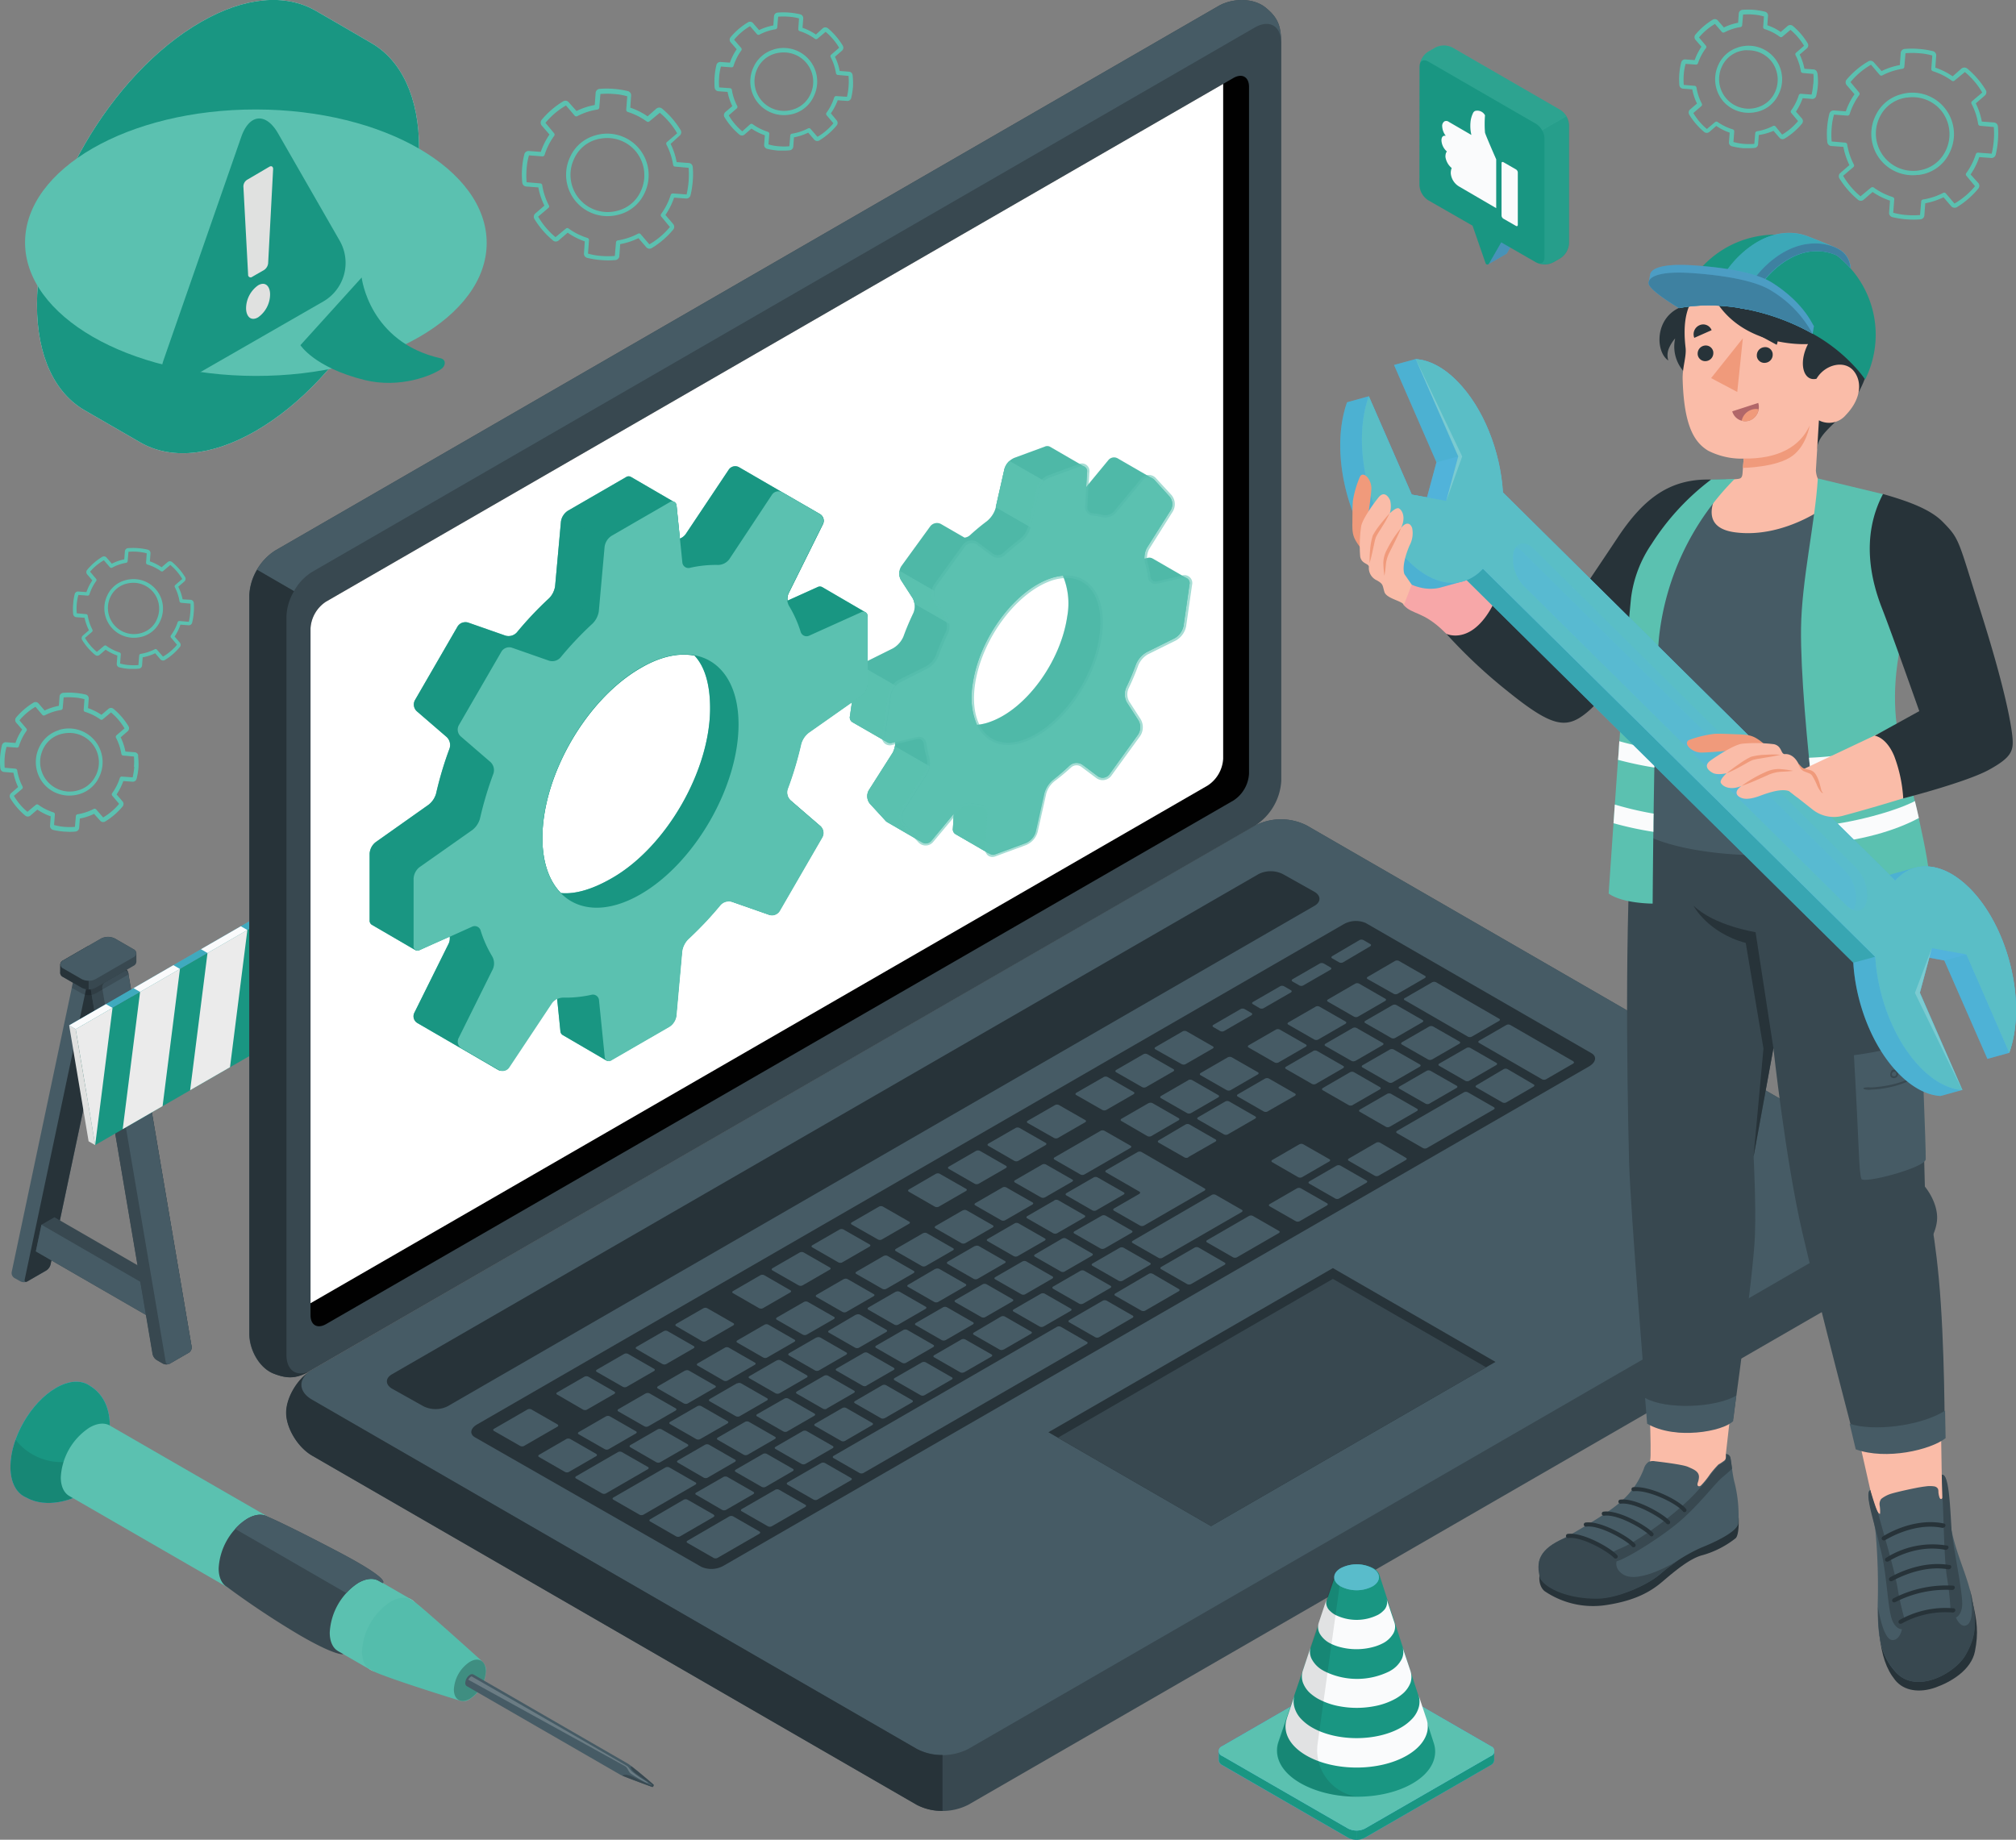 <svg xmlns="http://www.w3.org/2000/svg" id="Layer_1" data-name="Layer 1" viewBox="0 0 1080 985.68"><rect x="0" y="0" width="1080" height="985.68" fill="#808080" stroke="none"/><defs><style>.cls-1,.cls-15,.cls-16,.cls-20,.cls-21,.cls-33,.cls-35,.cls-36{fill:#5bc1b0;}.cls-2{fill:#465b65;}.cls-3{fill:#273339;}.cls-4{fill:#384850;}.cls-12,.cls-19,.cls-22,.cls-24,.cls-31,.cls-5{fill:#010101;}.cls-5{opacity:0.15;}.cls-14,.cls-15,.cls-16,.cls-19,.cls-20,.cls-21,.cls-22,.cls-23,.cls-24,.cls-25,.cls-30,.cls-31,.cls-32,.cls-33,.cls-34,.cls-35,.cls-36,.cls-5,.cls-7{isolation:isolate;}.cls-32,.cls-34,.cls-6{fill:#59b8e6;}.cls-14,.cls-23,.cls-30,.cls-7,.cls-8{fill:#199682;}.cls-32,.cls-7{opacity:0.4;}.cls-9{fill:#e0e1e0;}.cls-10{fill:#ebebeb;}.cls-11{fill:#fafbfc;}.cls-13,.cls-25{fill:#fff;}.cls-14,.cls-18,.cls-19,.cls-20,.cls-25,.cls-34{opacity:0.2;}.cls-15,.cls-22,.cls-23{opacity:0.1;}.cls-16{opacity:0.7;}.cls-17{opacity:0.55;}.cls-21,.cls-31{opacity:0.3;}.cls-24{opacity:0.25;}.cls-26{fill:#fabca8;}.cls-27{fill:#f7a7a8;}.cls-28{fill:#b16769;}.cls-29{fill:#f09a7b;}.cls-30{opacity:0.45;}.cls-33{opacity:0.6;}.cls-35{opacity:0.05;}.cls-36{opacity:0.5;}</style></defs><g id="freepik--gears-2--inject-2"><path id="freepik--Gear--inject-2" class="cls-1" d="M329,188.66h0a45.68,45.68,0,0,1-7.58,0A47,47,0,0,1,314,187.5a2.32,2.32,0,0,1-1.81-2.54l.44-6.32a36.89,36.89,0,0,1-9.18-4.65l-4.77,4.12a2.33,2.33,0,0,1-3.14,0,46.27,46.27,0,0,1-9.85-11.39,2.33,2.33,0,0,1,.51-3.09l4.79-4.14a37,37,0,0,1-3.23-9.76l-6.3-.47a2.33,2.33,0,0,1-2.33-2.16,44.66,44.66,0,0,1,1.1-15.06,2.32,2.32,0,0,1,2.53-1.81l6.3.46a37.83,37.83,0,0,1,4.65-9.3l-4.14-4.78a2.47,2.47,0,0,1,0-3.14A45.63,45.63,0,0,1,301,103.64a2.31,2.31,0,0,1,3.06.51l4.14,4.65a36.19,36.19,0,0,1,9.76-3.21l.47-6.32a2.34,2.34,0,0,1,2.16-2.33,45.32,45.32,0,0,1,7.55,0,47.26,47.26,0,0,1,7.49,1.17,2.31,2.31,0,0,1,1.81,2.53L337,107a37.6,37.6,0,0,1,9.29,4.65l4.65-4.11a2.45,2.45,0,0,1,3.14,0,45.77,45.77,0,0,1,9.85,11.41,2.33,2.33,0,0,1-.51,3.07l-4.81,4.39a37.31,37.31,0,0,1,3.23,9.76l6.3.47a2.32,2.32,0,0,1,2.33,2.18,45.32,45.32,0,0,1,0,7.55,49.61,49.61,0,0,1-1.17,7.47,2.32,2.32,0,0,1-2.53,1.83h0l-6.3-.46a37.77,37.77,0,0,1-4.65,9.29l4.12,4.79a2.35,2.35,0,0,1,0,3.12,45.31,45.31,0,0,1-11.37,9.78,2.31,2.31,0,0,1-3.07-.49l-4.13-4.78a37.32,37.32,0,0,1-9.77,3.2l-.46,6.32A2.33,2.33,0,0,1,329,188.66Zm-25.87-17.13a1,1,0,0,1,.81.21,35.07,35.07,0,0,0,10.14,5.07,1.18,1.18,0,0,1,.81,1.18l-.54,7.21a34.38,34.38,0,0,0,7.19,1.25,45.29,45.29,0,0,0,7.18,0l.63-7.32a1.11,1.11,0,0,1,.95-1,35.23,35.23,0,0,0,10.88-3.62,1.1,1.1,0,0,1,1.39.28l4.65,5.44a40.24,40.24,0,0,0,11-9.3l-4.65-5.63a1.13,1.13,0,0,1,0-1.41,35.34,35.34,0,0,0,5.09-10.11,1.21,1.21,0,0,1,1.19-.82l7.18.54a.17.17,0,0,0,.14,0,47.29,47.29,0,0,0,1.09-14.27l-7.32-.66a1.12,1.12,0,0,1-1-1,35.42,35.42,0,0,0-3.56-10.78,1.12,1.12,0,0,1,.28-1.4l5.46-4.65a40.86,40.86,0,0,0-9.3-11l-5.62,4.65a1.17,1.17,0,0,1-1.42,0,34.69,34.69,0,0,0-10.13-5.09,1.2,1.2,0,0,1-.82-1.19l.54-7.2a32.41,32.41,0,0,0-7.18-1.23,43.16,43.16,0,0,0-7.19,0l-.62,7.34a1.18,1.18,0,0,1-1,1,34.83,34.83,0,0,0-10.78,3.53,1.13,1.13,0,0,1-1.39-.26l-4.65-5.46a40.69,40.69,0,0,0-11,9.3l4.65,5.6a1.17,1.17,0,0,1,0,1.42,35.57,35.57,0,0,0-5.12,10.16,1.16,1.16,0,0,1-1.18.79l-7.18-.54a33.66,33.66,0,0,0-1.26,7.18,41.34,41.34,0,0,0,0,7.21l7.3.63a1.16,1.16,0,0,1,1.07,1,34.43,34.43,0,0,0,3.56,10.76,1.13,1.13,0,0,1-.26,1.39l-5.49,4.65a41.11,41.11,0,0,0,9.3,11l5.63-4.65a1.2,1.2,0,0,1,.58-.21Zm24.7-6.62a22.16,22.16,0,0,1-23-31.61A20.91,20.91,0,0,1,318,121.93a22.22,22.22,0,0,1,26.64,30.87,20.93,20.93,0,0,1-13.16,11.34h0A25.63,25.63,0,0,1,327.87,164.91Zm-5.95-41.45a20.43,20.43,0,0,0-3.27.68A18.55,18.55,0,0,0,307,134.22,19.94,19.94,0,0,0,330.94,162h0a18.57,18.57,0,0,0,11.62-10.11,20.12,20.12,0,0,0-2.83-21.73A19.89,19.89,0,0,0,321.92,123.46Z" transform="translate(0.65 -49.32)"></path><path id="freepik--gear--inject-2-2" data-name="freepik--gear--inject-2" class="cls-1" d="M1028.23,166.83h0a45.44,45.44,0,0,1-7.56,0,46.17,46.17,0,0,1-7.48-1.16,2.33,2.33,0,0,1-1.82-2.53l.47-6.32a36.81,36.81,0,0,1-9.3-4.65l-4.76,4.11a2.33,2.33,0,0,1-3.14,0A46.08,46.08,0,0,1,984.81,145a2.32,2.32,0,0,1,.51-3.09l4.79-4.14a37.69,37.69,0,0,1-3.23-9.76l-6.3-.46a2.33,2.33,0,0,1-2.33-2.16,44.72,44.72,0,0,1,1.1-15.07,2.32,2.32,0,0,1,2.53-1.81l6.3.47a37.58,37.58,0,0,1,4.65-9.18L988.69,95a2.33,2.33,0,0,1,0-3.14,45.25,45.25,0,0,1,11.46-9.62,2.33,2.33,0,0,1,3.07.51l4.13,4.65a36.26,36.26,0,0,1,9.77-3.21l.46-6.32a2.34,2.34,0,0,1,2.16-2.33,45.68,45.68,0,0,1,7.58,0,47.07,47.07,0,0,1,7.46,1.17,2.31,2.31,0,0,1,1.81,2.53l-.46,6.32a37.08,37.08,0,0,1,9.29,4.65l4.7-4.14a2.47,2.47,0,0,1,3.14,0,46,46,0,0,1,9.85,11.41,2.33,2.33,0,0,1-.51,3.07l-4.79,4.14a37.44,37.44,0,0,1,3.23,9.76l6.3.47a2.32,2.32,0,0,1,2.33,2.18,45.44,45.44,0,0,1,0,7.56,48.43,48.43,0,0,1-1.17,7.46,2.31,2.31,0,0,1-2.53,1.83h0l-6.3-.46a37.32,37.32,0,0,1-4.65,9.3l4.09,4.53a2.32,2.32,0,0,1,0,3.11,45.88,45.88,0,0,1-11.38,9.86,2.46,2.46,0,0,1-3.1-.49l-4.11-4.79a37.91,37.91,0,0,1-9.78,3.21l-.47,6.32A2.32,2.32,0,0,1,1028.23,166.83Zm-25.87-17.22a1,1,0,0,1,.81.21,35,35,0,0,0,10.13,5.07,1.19,1.19,0,0,1,.82,1.18l-.54,7.21a34.4,34.4,0,0,0,7.18,1.25,45.42,45.42,0,0,0,7.19,0l.62-7.32a1.13,1.13,0,0,1,1-1,35.42,35.42,0,0,0,10.78-3.56,1.12,1.12,0,0,1,1.4.28l4.64,5.44a40,40,0,0,0,11-9.3l-4.65-5.62a1.12,1.12,0,0,1,0-1.42,35.6,35.6,0,0,0,5.09-10.11,1.19,1.19,0,0,1,1.18-.82l7.18.54a.17.17,0,0,0,.14,0,46.33,46.33,0,0,0,1.12-7.11,42.8,42.8,0,0,0,0-7.16l-7.3-.65a1.15,1.15,0,0,1-1.07-1,35.13,35.13,0,0,0-3.55-10.78,1.15,1.15,0,0,1,.27-1.4l5.47-4.64a41.11,41.11,0,0,0-9.3-11l-5.63,4.65a1.16,1.16,0,0,1-1.41,0,34.75,34.75,0,0,0-10.14-5.09,1.19,1.19,0,0,1-.81-1.18l.53-7.21a33,33,0,0,0-7.18-1.23,43,43,0,0,0-7.18,0l-.63,7.34a1.15,1.15,0,0,1-1,1,34.74,34.74,0,0,0-10.78,3.53,1.14,1.14,0,0,1-1.4-.25L1001.68,84a40.69,40.69,0,0,0-11,9.3l4.65,5.6a1.14,1.14,0,0,1,0,1.42,35.54,35.54,0,0,0-5.11,10.16,1.17,1.17,0,0,1-1.19.79l-7.18-.54a34.38,34.38,0,0,0-1.25,7.19,41.22,41.22,0,0,0,0,7.2l7.32.63a1.15,1.15,0,0,1,1,.95,35.22,35.22,0,0,0,3.56,10.76,1.16,1.16,0,0,1-.25,1.4l-5.49,4.65a41,41,0,0,0,9.3,11l5.62-4.65A1.29,1.29,0,0,1,1002.36,149.61Zm24.7-6.62a22.15,22.15,0,0,1-23-31.61A20.92,20.92,0,0,1,1017.21,100a22.22,22.22,0,0,1,26.63,31,20.91,20.91,0,0,1-13.15,11.34h0a24.8,24.8,0,0,1-3.63.72Zm-5.92-41.44a20.54,20.54,0,0,0-3.3.67,18.61,18.61,0,0,0-11.63,10.09A20,20,0,0,0,1030.13,140h0a18.63,18.63,0,0,0,11.62-10.11,20.14,20.14,0,0,0-2.83-21.74,19.86,19.86,0,0,0-17.78-6.55Z" transform="translate(0.65 -49.32)"></path><path id="freepik--gear--inject-2-3" data-name="freepik--gear--inject-2" class="cls-1" d="M413.8,75.86a17.11,17.11,0,0,0-10.71,9.3A18,18,0,0,0,419.36,111a19.94,19.94,0,0,0,2.32-.16,18.35,18.35,0,0,0,2.93-.6,17,17,0,0,0,10.69-9.3,18,18,0,0,0-21.61-25.08ZM433.42,100a14.82,14.82,0,0,1-9.3,8,15.83,15.83,0,0,1-19-22A15,15,0,0,1,417,77.56a17,17,0,0,1,2.14-.14A15.71,15.71,0,0,1,433.42,100ZM456.1,89.62a2.07,2.07,0,0,0-2-1.9l-4.92-.38a30.23,30.23,0,0,0-2.54-7.62l3.77-3.23a2.17,2.17,0,0,0,.42-2.72,37.09,37.09,0,0,0-7.95-9.3,2.21,2.21,0,0,0-2.77,0l-3.65,3.35a30.19,30.19,0,0,0-7.18-3.6l.37-4.93A2.13,2.13,0,0,0,428.07,57a35.9,35.9,0,0,0-6-.93,34.63,34.63,0,0,0-6.11,0A2.09,2.09,0,0,0,414,58l-.35,4.95A29.26,29.26,0,0,0,406,65.45l-3.23-3.74a2.13,2.13,0,0,0-2.72-.44,36.88,36.88,0,0,0-9.3,7.95,2.15,2.15,0,0,0,0,2.76L394,75.7a31.22,31.22,0,0,0-3.62,7.18l-4.91-.35a2.12,2.12,0,0,0-2.32,1.61,39.09,39.09,0,0,0-.95,12.15,2.14,2.14,0,0,0,2,1.91l4.93.37a29.54,29.54,0,0,0,2.53,7.6l-3.76,3.23a2.15,2.15,0,0,0-.42,2.72,37.29,37.29,0,0,0,7.95,9.3,2.15,2.15,0,0,0,2.76,0l3.72-3.21a32,32,0,0,0,7.18,3.6l-.37,4.93a2.15,2.15,0,0,0,1.63,2.33,37.1,37.1,0,0,0,6,.92h2.79a24.2,24.2,0,0,0,3.35-.16h0a2.13,2.13,0,0,0,1.83-2l.37-4.93a30.09,30.09,0,0,0,7.63-2.51l3.23,3.74a2.13,2.13,0,0,0,2.72.44,36.94,36.94,0,0,0,9.29-8,2.14,2.14,0,0,0,0-2.77l-3.11-3.76a30.75,30.75,0,0,0,3.67-7l4.93.34a2.08,2.08,0,0,0,2.32-1.6,38.68,38.68,0,0,0,.93-6A35.8,35.8,0,0,0,456.1,89.62Zm-2.16,5.95a32.12,32.12,0,0,1-.86,5.6l-5.71-.37a1.12,1.12,0,0,0-1.14.77,28,28,0,0,1-4.07,8.09,1.1,1.1,0,0,0,0,1.37l3.65,4.35a31.74,31.74,0,0,1-8.53,7.25l-3.7-4.26a1.07,1.07,0,0,0-1.35-.25,28.33,28.33,0,0,1-8.6,2.83,1.06,1.06,0,0,0-.92,1l-.49,5.74a34.9,34.9,0,0,1-5.6,0,25.75,25.75,0,0,1-5.58-1l.42-5.65a1.07,1.07,0,0,0-.79-1.11,28.48,28.48,0,0,1-8.09-4.07,1.23,1.23,0,0,0-.79-.21,1.1,1.1,0,0,0-.58.26L397,119.68a32.36,32.36,0,0,1-7.25-8.56l4.27-3.69a1.09,1.09,0,0,0,.26-1.35,27.85,27.85,0,0,1-2.86-8.6,1.08,1.08,0,0,0-1-.91l-5.81-.42a34.9,34.9,0,0,1,0-5.6,28.56,28.56,0,0,1,.95-5.58l5.63.42h0a1.07,1.07,0,0,0,1.16-.86,29,29,0,0,1,4.09-8.11,1.1,1.1,0,0,0,0-1.37l-3.83-4.46a33.09,33.09,0,0,1,8.55-7.26l3.69,4.28a1.11,1.11,0,0,0,1.35.26A27.81,27.81,0,0,1,414.8,65a1.09,1.09,0,0,0,.93-1l.49-5.74a34.9,34.9,0,0,1,5.6,0,26.35,26.35,0,0,1,5.58.93L427,64.87a1.09,1.09,0,0,0,.79,1.14,28.22,28.22,0,0,1,8.09,4.07,1.13,1.13,0,0,0,1.37,0l4.39-3.7a32.46,32.46,0,0,1,7.26,8.53l-4.28,3.7a1.09,1.09,0,0,0-.26,1.34,27.9,27.9,0,0,1,2.84,8.6,1.11,1.11,0,0,0,1,.93l5.72.51A33.54,33.54,0,0,1,453.94,95.57Z" transform="translate(0.65 -49.32)"></path><path id="freepik--gear--inject-2-4" data-name="freepik--gear--inject-2" class="cls-1" d="M930.65,74.68A17.07,17.07,0,0,0,919.94,84a18.22,18.22,0,0,0,2.6,19.64,18,18,0,0,0,13.69,6.12,22.4,22.4,0,0,0,2.32-.14,26.78,26.78,0,0,0,3-.61,17,17,0,0,0,10.69-9.29,18,18,0,0,0-21.62-25.06Zm19.53,24.15a14.87,14.87,0,0,1-9.3,8,15.83,15.83,0,0,1-19-22,14.76,14.76,0,0,1,9.29-8,16.86,16.86,0,0,1,2.61-.56,15.28,15.28,0,0,1,2.14,0,15.78,15.78,0,0,1,12,5.41A16.08,16.08,0,0,1,950.18,98.83Zm22.68-10.39a2.11,2.11,0,0,0-2-1.93L966,86.16a30.47,30.47,0,0,0-2.53-7.62l3.86-3.31a2.15,2.15,0,0,0,.41-2.71,36.5,36.5,0,0,0-7.94-9.3,2.19,2.19,0,0,0-2.77,0l-3.72,3.23a28.93,28.93,0,0,0-7.18-3.6l.37-4.93a2.12,2.12,0,0,0-1.63-2.33,37,37,0,0,0-6-1,39,39,0,0,0-6.11,0,2.15,2.15,0,0,0-1.93,2l-.35,4.92a30.18,30.18,0,0,0-7.62,2.52l-3.23-3.72a2.15,2.15,0,0,0-2.72-.45,37.09,37.09,0,0,0-9.3,8,2.16,2.16,0,0,0,0,2.75l3.23,3.74a31.22,31.22,0,0,0-3.62,7.18l-4.91-.37a2.13,2.13,0,0,0-2.32,1.6A37.26,37.26,0,0,0,899,94.92a2.15,2.15,0,0,0,2,1.91l4.93.37a29.16,29.16,0,0,0,2.53,7.6L904.71,108a2.17,2.17,0,0,0-.42,2.72,37.68,37.68,0,0,0,8,9.3,2.21,2.21,0,0,0,2.77,0l3.72-3.23a30.57,30.57,0,0,0,7.18,3.6l-.37,5a2.08,2.08,0,0,0,1.63,2.32,36,36,0,0,0,6,1H936a27.54,27.54,0,0,0,3.35-.14h0a2.09,2.09,0,0,0,1.84-2l.37-4.92a31,31,0,0,0,7.88-2.23l3.23,3.71a2.12,2.12,0,0,0,2.72.45,36.46,36.46,0,0,0,9.3-8,2.12,2.12,0,0,0,0-2.74l-3.23-3.72a31.35,31.35,0,0,0,3.6-7.18l4.93.37a2.11,2.11,0,0,0,2.32-1.62,38.62,38.62,0,0,0,.93-6,34.71,34.71,0,0,0-.26-6.2Zm-2.16,5.92a34.49,34.49,0,0,1-.86,5.63l-5.72-.42a1.11,1.11,0,0,0-1.14.77,27.94,27.94,0,0,1-4.06,8.09,1.07,1.07,0,0,0,0,1.37l3.67,4.39a32.58,32.58,0,0,1-8.53,7.25l-3.54-4.37a1.13,1.13,0,0,0-1.34-.25,28.42,28.42,0,0,1-8.6,2.83,1.12,1.12,0,0,0-.93,1l-.49,5.75a34.9,34.9,0,0,1-5.6,0,27.73,27.73,0,0,1-5.58-1l.42-5.65a1.12,1.12,0,0,0-.79-1.13,28,28,0,0,1-8.09-3.93,1,1,0,0,0-.79-.21,1,1,0,0,0-.58.25l-4.4,3.7a32.7,32.7,0,0,1-7.25-8.55l4.28-3.7a1.13,1.13,0,0,0,.26-1.35,27.85,27.85,0,0,1-2.86-8.6,1.11,1.11,0,0,0-1-.93l-5.81-.48a33.9,33.9,0,0,1,0-5.7,27,27,0,0,1,1-5.58l5.62.4h0a1.09,1.09,0,0,0,1-.79,29.26,29.26,0,0,1,4.23-8,1.1,1.1,0,0,0,0-1.37l-3.7-4.39a32.9,32.9,0,0,1,8.56-7.25l3.69,4.28a1.15,1.15,0,0,0,1.35.25,27.53,27.53,0,0,1,8.6-2.83,1.11,1.11,0,0,0,.93-1l.49-5.71a32.73,32.73,0,0,1,5.6,0,27,27,0,0,1,5.58,1l-.42,5.65a1.12,1.12,0,0,0,.79,1.14A27.33,27.33,0,0,1,952.78,69a1.07,1.07,0,0,0,1.37,0l4.39-3.69a33.09,33.09,0,0,1,7.26,8.55l-4.28,3.7a1.09,1.09,0,0,0-.26,1.34,27.9,27.9,0,0,1,2.84,8.6,1.13,1.13,0,0,0,1,.93l5.72.49a34.31,34.31,0,0,1-.05,5.46Z" transform="translate(0.65 -49.32)"></path><path id="freepik--gear--inject-2-5" data-name="freepik--gear--inject-2" class="cls-1" d="M66.09,360.31a14.84,14.84,0,0,0-9.3,8.09A15.81,15.81,0,0,0,73.2,390.87a17.1,17.1,0,0,0,2.58-.53,14.77,14.77,0,0,0,9.3-8.09,15.78,15.78,0,0,0-18.94-21.94Zm17.18,21.15a12.88,12.88,0,0,1-8.14,7,13.95,13.95,0,0,1-16.64-19.29,13,13,0,0,1,8.14-7,16.79,16.79,0,0,1,2.32-.49q.93-.1,1.86-.12a13.84,13.84,0,0,1,12.41,19.9Zm19.89-9.11a1.84,1.84,0,0,0-1.72-1.68l-4.27-.25a25.41,25.41,0,0,0-2.33-6.74l3.3-2.84a1.88,1.88,0,0,0,.38-2.32,33.16,33.16,0,0,0-7-8.09,1.89,1.89,0,0,0-2.32,0l-3.28,2.81a27.13,27.13,0,0,0-6.27-3.16l.32-4.32a1.85,1.85,0,0,0-1.42-1.93A34.09,34.09,0,0,0,67.93,343a1.84,1.84,0,0,0-1.68,1.72L65.93,349a25.42,25.42,0,0,0-6.67,2.33l-2.84-3.28a1.83,1.83,0,0,0-2.32-.37,31.77,31.77,0,0,0-8.09,7A1.88,1.88,0,0,0,46,357l2.81,3.27a27.4,27.4,0,0,0-3.16,6.28l-4.28-.3a1.81,1.81,0,0,0-2,1.39,30.61,30.61,0,0,0-.83,5.3,30.1,30.1,0,0,0,0,5.37A1.86,1.86,0,0,0,40.32,380l4.32.31A27.21,27.21,0,0,0,47,387l-3.27,2.83a1.89,1.89,0,0,0-.4,2.33,32.38,32.38,0,0,0,7,8.06,1.85,1.85,0,0,0,2.33,0l3.27-2.83a27.4,27.4,0,0,0,6.28,3.16l-.3,4.32a1.82,1.82,0,0,0,1.39,2,30.74,30.74,0,0,0,5.3.82h2.33a22.66,22.66,0,0,0,2.93-.14h0a1.86,1.86,0,0,0,1.6-1.72l.32-4.33a26.81,26.81,0,0,0,6.7-2.18l2.81,3.25a1.85,1.85,0,0,0,2.32.4,31.77,31.77,0,0,0,8.09-7,1.83,1.83,0,0,0,0-2.33l-2.81-3.28A26,26,0,0,0,96,384l4.3.32a1.86,1.86,0,0,0,2-1.41,34.18,34.18,0,0,0,.84-5.3A31.28,31.28,0,0,0,103.16,372.35Zm-1.88,5.2a29,29,0,0,1-.77,4.91l-5-.42a.92.92,0,0,0-1,.67,24.42,24.42,0,0,1-3.58,7,1,1,0,0,0,0,1.2l3.25,3.86a28.1,28.1,0,0,1-7.51,6.35l-3.23-3.72a.92.92,0,0,0-1.16-.23,25.76,25.76,0,0,1-7.55,2.48,1,1,0,0,0-.82,1l-.41,5a31,31,0,0,1-4.91,0,23.25,23.25,0,0,1-4.9-.83l.37-4.95a1,1,0,0,0-.67-1,24.85,24.85,0,0,1-7.09-3.56,1,1,0,0,0-.7-.18.89.89,0,0,0-.51.23l-3.86,3.23a29.38,29.38,0,0,1-6.35-7.48l3.75-3.26a1,1,0,0,0,.23-1.18,25.12,25.12,0,0,1-2.51-7.53.93.93,0,0,0-.88-.79l-5-.44a28.75,28.75,0,0,1,0-4.91,25,25,0,0,1,.9-4.93l5,.38h0a1,1,0,0,0,.9-.68,25.42,25.42,0,0,1,3.58-7.11,1,1,0,0,0,0-1.19l-3.25-3.85A28.47,28.47,0,0,1,55,349.5l3.23,3.74a1,1,0,0,0,1.18.23,23.86,23.86,0,0,1,7.51-2.6,1,1,0,0,0,.82-.88l.44-5.05a33.12,33.12,0,0,1,4.88,0,25.37,25.37,0,0,1,4.9.84l-.37,5a1,1,0,0,0,.7,1,24.66,24.66,0,0,1,7.23,3.53,1,1,0,0,0,1.18,0L90.59,352A29.43,29.43,0,0,1,97,359.52l-3.77,3.23a1,1,0,0,0-.23,1.16,24.6,24.6,0,0,1,2.51,7.55,1,1,0,0,0,.88.82l5,.44A30,30,0,0,1,101.28,377.55Z" transform="translate(0.65 -49.32)"></path><path id="freepik--gear--inject-2-6" data-name="freepik--gear--inject-2" class="cls-1" d="M31,440.49a17.13,17.13,0,0,0-10.69,9.3,18.19,18.19,0,0,0,2.53,19.57,18,18,0,0,0,13.69,6.21,22.41,22.41,0,0,0,2.32-.16,19.93,19.93,0,0,0,3-.61,17.07,17.07,0,0,0,10.69-9.3,18.07,18.07,0,0,0-21.64-25.08Zm19.73,24.15a14.73,14.73,0,0,1-9.3,8.05,15.84,15.84,0,0,1-19-22,14.75,14.75,0,0,1,9.3-8,16.81,16.81,0,0,1,2.63-.54,16.49,16.49,0,0,1,2.11-.14,15.76,15.76,0,0,1,14.27,22.66Zm22.71-10.39a2.11,2.11,0,0,0-2-1.9l-4.9-.37A31.09,31.09,0,0,0,64,444.35l3.74-3.23a2.14,2.14,0,0,0,.44-2.72,37.32,37.32,0,0,0-8-9.29,2.1,2.1,0,0,0-2.74,0l-3.75,3.2a30.57,30.57,0,0,0-7.18-3.6l.37-4.93a2.13,2.13,0,0,0-1.6-2.32,36.45,36.45,0,0,0-6-.93,34.41,34.41,0,0,0-6.09,0,2.06,2.06,0,0,0-1.93,2l-.37,4.95a30.09,30.09,0,0,0-7.63,2.51L20,426.2a2.12,2.12,0,0,0-2.71-.44A37.5,37.5,0,0,0,8,433.71a2.17,2.17,0,0,0,0,2.76l3.23,3.72a30.76,30.76,0,0,0-3.6,7.18L2.71,447a2.12,2.12,0,0,0-2.33,1.6,42.13,42.13,0,0,0-.95,6,38.11,38.11,0,0,0,.12,6.41,2.11,2.11,0,0,0,2,1.91l5,.42A31.88,31.88,0,0,0,9.05,471l-3.74,3.25A2.14,2.14,0,0,0,4.87,477a37,37,0,0,0,8,9.3,2.13,2.13,0,0,0,2.75,0l3.74-3.21a30.43,30.43,0,0,0,7.16,3.6l-.35,4.93a2.14,2.14,0,0,0,1.6,2.33,38.68,38.68,0,0,0,6,.93c.93,0,1.86.11,2.79.11a31.18,31.18,0,0,0,3.35-.16h0a2.15,2.15,0,0,0,1.84-2l.37-4.95a30.56,30.56,0,0,0,7.62-2.51L53,489a2.14,2.14,0,0,0,2.72.44,36.94,36.94,0,0,0,9.29-8,2.11,2.11,0,0,0,0-2.75l-3.2-3.74a31.42,31.42,0,0,0,3.6-7.16l4.93.35a2.08,2.08,0,0,0,2.2-1.6,36.46,36.46,0,0,0,1-6,36,36,0,0,0-.24-6.23Zm-2.16,5.95a39.39,39.39,0,0,1-.86,5.61l-5.74-.42a1.08,1.08,0,0,0-1.14.76,28.48,28.48,0,0,1-4.07,8.09,1.13,1.13,0,0,0,0,1.37l3.7,4.4a32.62,32.62,0,0,1-8.56,7.27L50.89,483a1.12,1.12,0,0,0-1.35-.26,28.46,28.46,0,0,1-8.62,2.84,1.08,1.08,0,0,0-.93,1l-.49,5.75a34.65,34.65,0,0,1-5.58,0,26.69,26.69,0,0,1-5.6-1l.42-5.64a1.07,1.07,0,0,0-.77-1.12,28.56,28.56,0,0,1-8.08-4.07,1.27,1.27,0,0,0-.8-.21,1,1,0,0,0-.58.26l-4.46,3.72a32.21,32.21,0,0,1-7.25-8.56l4.37-3.69a1.13,1.13,0,0,0,.25-1.35,28,28,0,0,1-2.85-8.58,1.08,1.08,0,0,0-1-.93l-5.7-.51a37.39,37.39,0,0,1,0-5.6,27.76,27.76,0,0,1,1-5.58l5.62.42h0a1.1,1.1,0,0,0,1-.77,28.31,28.31,0,0,1,4-8.11,1.1,1.1,0,0,0,0-1.37l-3.72-4.39A33.16,33.16,0,0,1,18.35,428L22,432.31a1.12,1.12,0,0,0,1.35.26,27.81,27.81,0,0,1,8.6-2.84,1.1,1.1,0,0,0,1-1l.49-5.74A34.65,34.65,0,0,1,39,423a27.88,27.88,0,0,1,5.6.93l-.42,5.65a1.07,1.07,0,0,0,.77,1.14,28.16,28.16,0,0,1,8.07,4,1.1,1.1,0,0,0,1.37,0l4.41-3.69a32.2,32.2,0,0,1,7.26,8.55l-4.28,3.67a1.09,1.09,0,0,0-.28,1.35,28.75,28.75,0,0,1,2.86,8.6,1.09,1.09,0,0,0,1,.93l5.74.51a34,34,0,0,1,0,5.53Z" transform="translate(0.65 -49.32)"></path></g><path id="elsbmai8pfmcp" class="cls-2" d="M183.82,637.83l-10.18,5.85a4,4,0,0,1-3.72,0l-3.23-1.86a3.15,3.15,0,0,1-1.42-3.16l33.82-160.09a5.5,5.5,0,0,1,2.32-3.16l10.18-5.89a4.15,4.15,0,0,1,3.7,0l3.25,1.89a3.15,3.15,0,0,1,1.4,3.16L186.09,634.66A5.46,5.46,0,0,1,183.82,637.83Z" transform="translate(0.65 -49.32)"></path><path id="elotlz899lv9" class="cls-3" d="M183.82,637.83l-10.18,5.85c-1,.61-1.68.14-1.42-1L206,482.59a5.38,5.38,0,0,1,2.32-3.16l10.2-5.88c1-.61,1.65-.14,1.4,1L186.09,634.66A5.46,5.46,0,0,1,183.82,637.83Z" transform="translate(0.65 -49.32)"></path><polygon id="els5q4bw5e3q" class="cls-4" points="179.03 578.05 182.05 563.75 188.97 559.75 253.24 596.87 256.26 614.63 249.34 618.63 179.03 578.05"></polygon><polygon id="el80u0uj8dqib" class="cls-2" points="249.34 618.63 179.03 578.05 182.05 563.75 246.31 600.87 249.34 618.63"></polygon><path id="elo3apmgscnyb" class="cls-4" d="M260.15,681.87,250,687.75a4.15,4.15,0,0,1-3.7,0L243,685.87a5.14,5.14,0,0,1-2.33-3.16l-34-200.15a3.32,3.32,0,0,1,1.49-3.16l10.2-5.88a4,4,0,0,1,3.7,0l3.23,1.86a5.16,5.16,0,0,1,2.32,3.19l34,200.12A3.3,3.3,0,0,1,260.15,681.87Z" transform="translate(0.65 -49.32)"></path><path id="elxzg1mfy0wmq" class="cls-4" d="M206.83,482.59l1.27,7.57,32.71,192.55a5.27,5.27,0,0,0,2.32,3.18l3.26,1.88a4.13,4.13,0,0,0,3.69,0l10.18-5.88a3.32,3.32,0,0,0,1.49-3.18L227.88,479.26v-.67a5.14,5.14,0,0,0-2.32-3.18l-3.23-1.89a4.19,4.19,0,0,0-3.72,0l-10.18,5.88A3.35,3.35,0,0,0,206.83,482.59Z" transform="translate(0.65 -49.32)"></path><path id="eluje8py4c2v" class="cls-2" d="M227.65,478.59l34,200.12a3.29,3.29,0,0,1-1.48,3.18L250,687.77a1.4,1.4,0,0,1-1.95-.31,1.3,1.3,0,0,1-.26-.73l-34-200.1a3.25,3.25,0,0,1,1.48-3.18l10.18-5.88a1.39,1.39,0,0,1,2.21,1Z" transform="translate(0.65 -49.32)"></path><g id="eltgv53a3cjd"><path class="cls-5" d="M197.46,486.35l5.32,3.09a8,8,0,0,0,5.32.72,6.08,6.08,0,0,0,2.07-.72l17.6-10.18v-.67a5.16,5.16,0,0,0-2.33-3.18l-3.23-1.89a4.19,4.19,0,0,0-3.72,0c.26-1.14,1-1.53,0-2.11l-3.23-1.89a4.13,4.13,0,0,0-3.69,0l-10.18,5.89a5.47,5.47,0,0,0-2.33,3.16Z" transform="translate(0.65 -49.32)"></path></g><path id="el9lw6v327p69" class="cls-4" d="M191.28,473.89a2.51,2.51,0,0,1,1.53-2.16L213.17,460a8.16,8.16,0,0,1,7.39,0l10,5.74a2.65,2.65,0,0,1,1.54,2.12v4.65a2.64,2.64,0,0,1-1.54,2.14l-20.36,11.62a8.22,8.22,0,0,1-7.39,0l-10-5.77a2.56,2.56,0,0,1-1.53-2.11C191.25,477.71,191.28,474.66,191.28,473.89Z" transform="translate(0.65 -49.32)"></path><path id="eli13b7og0ppg" class="cls-3" d="M191.28,473.89a2.51,2.51,0,0,1,1.53-2.16l13.67-7.9v23.43a7.68,7.68,0,0,1-3.7-.88l-10-5.77a2.56,2.56,0,0,1-1.53-2.11C191.25,477.71,191.28,474.66,191.28,473.89Z" transform="translate(0.65 -49.32)"></path><path id="elsu1py8wr75" class="cls-2" d="M210.17,481.75,230.53,470a2.33,2.33,0,0,0,0-4.28l-10-5.74a8.16,8.16,0,0,0-7.39,0l-20.36,11.76a2.33,2.33,0,0,0-1.19,3.07,2.38,2.38,0,0,0,1.19,1.19l10,5.76A8.16,8.16,0,0,0,210.17,481.75Z" transform="translate(0.65 -49.32)"></path><path id="eleci0m7vdibi" class="cls-2" d="M24.16,730,14,735.86a4.13,4.13,0,0,1-3.69,0L7,734a3.14,3.14,0,0,1-1.39-3.16L39.46,570.75a5.3,5.3,0,0,1,2.32-3.16L52,561.71a4.09,4.09,0,0,1,3.7,0l3.25,1.86a3.11,3.11,0,0,1,1.39,3.16L26.44,726.82A5.38,5.38,0,0,1,24.16,730Z" transform="translate(0.65 -49.32)"></path><path id="eli097enyvzf" class="cls-3" d="M24.16,730,14,735.86c-1,.58-1.65.14-1.42-1l33.82-160.1a5.58,5.58,0,0,1,2.33-3.16l10.15-5.92c1-.58,1.65,0,1.4,1L26.44,726.82A5.38,5.38,0,0,1,24.16,730Z" transform="translate(0.65 -49.32)"></path><polygon id="elky06n24fma" class="cls-4" points="19.19 670.46 22.21 656.16 29.16 652.17 93.42 689.28 96.45 707.04 89.5 711.04 19.19 670.46"></polygon><polygon id="el3e31nxc8d48" class="cls-2" points="89.5 711.04 19.19 670.46 22.21 656.16 86.47 693.28 89.5 711.04"></polygon><path id="elt8uhmmrbolp" class="cls-4" d="M100.49,774.05l-10.18,5.88a4,4,0,0,1-3.69,0l-3.24-1.86a5.14,5.14,0,0,1-2.32-3.18L47.2,574.77a3.31,3.31,0,0,1,1.48-3.19l10.18-5.92a4.15,4.15,0,0,1,3.7,0l3.23,1.88a5.07,5.07,0,0,1,2.32,3.16L102,770.89A3.25,3.25,0,0,1,100.49,774.05Z" transform="translate(0.65 -49.32)"></path><path id="elycomq2o7wom" class="cls-4" d="M47.2,574.77l1.27,7.55L81.18,774.84A5.13,5.13,0,0,0,83.36,778l3.26,1.86a4.17,4.17,0,0,0,3.71,0L100.49,774a3.37,3.37,0,0,0,1.51-3.19L68.14,571.44v-.67a5.29,5.29,0,0,0-2.33-3.18l-3.25-1.89a4.15,4.15,0,0,0-3.7,0l-10.2,5.88A3.33,3.33,0,0,0,47.2,574.77Z" transform="translate(0.65 -49.32)"></path><path id="elrs4sbkiau7g" class="cls-2" d="M68,570.75l34,200.14a3.25,3.25,0,0,1-1.49,3.16l-10.18,5.88a1.37,1.37,0,0,1-1.92-.25,1.35,1.35,0,0,1-.29-.77l-34-200.14a3.3,3.3,0,0,1,1.49-3.17l10.18-5.88a1.38,1.38,0,0,1,2.21,1Z" transform="translate(0.65 -49.32)"></path><g id="elp5u8zteu93"><path class="cls-5" d="M37.81,578.53l5.32,3.07a8,8,0,0,0,5.34.72,6.53,6.53,0,0,0,2.07-.72l17.6-10.16v-.67a5.29,5.29,0,0,0-2.33-3.18l-3.25-1.89a4.15,4.15,0,0,0-3.7,0c.26-1.14,1-1.53,0-2.13l-3.23-1.86a4,4,0,0,0-3.72,0l-10.18,5.88a5.38,5.38,0,0,0-2.32,3.16Z" transform="translate(0.65 -49.32)"></path></g><path id="elbawo0o3y9o6" class="cls-4" d="M31.62,566.05a2.67,2.67,0,0,1,1.54-2.16l20.36-11.76a8.28,8.28,0,0,1,7.39,0l10,5.76A2.59,2.59,0,0,1,72.41,560v4.65a2.58,2.58,0,0,1-1.53,2.14L50.52,578.56a8.16,8.16,0,0,1-7.39,0l-10-5.77a2.62,2.62,0,0,1-1.54-2.09C31.62,569.89,31.65,566.82,31.62,566.05Z" transform="translate(0.65 -49.32)"></path><path id="elee2bdfl2pv5" class="cls-3" d="M31.62,566.05a2.67,2.67,0,0,1,1.54-2.16L46.82,556v23.41a7.68,7.68,0,0,1-3.69-.89l-10-5.76a2.62,2.62,0,0,1-1.54-2.09C31.62,569.89,31.65,566.82,31.62,566.05Z" transform="translate(0.65 -49.32)"></path><path id="elawdtge07jg" class="cls-2" d="M50.52,573.93l20.36-11.76a2.33,2.33,0,0,0,1.23-3,2.38,2.38,0,0,0-1.23-1.23l-10-5.76a8.28,8.28,0,0,0-7.39,0L33.16,563.89a2.33,2.33,0,0,0,0,4.28l10,5.76A8.28,8.28,0,0,0,50.52,573.93Z" transform="translate(0.65 -49.32)"></path><polygon id="elcckmxx5kt9s" class="cls-6" points="40.55 551.39 255.68 427.18 252.17 425.15 37.04 549.36 40.55 551.39"></polygon><g id="elx1n7xbzl5xm"><polygon class="cls-7" points="40.55 551.39 255.68 427.18 252.17 425.15 37.04 549.36 40.55 551.39"></polygon></g><polygon id="elcf5plqi4mtu" class="cls-8" points="40.55 551.39 50.98 613.51 266.12 489.31 255.68 427.18 40.55 551.39"></polygon><polygon id="elztv3hncnshj" class="cls-9" points="37.04 549.36 47.47 611.49 50.98 613.51 40.55 551.39 37.04 549.36"></polygon><polygon id="el5xqlxs8ktaa" class="cls-10" points="60.28 540 50.98 613.51 40.55 551.39 60.28 540"></polygon><polygon id="el97l6lxcohx" class="cls-10" points="246.38 500.69 255.68 427.18 266.12 489.31 246.38 500.69"></polygon><polygon id="elty1ijyndmai" class="cls-10" points="87.1 592.64 96.4 519.13 75.04 531.44 65.74 604.96 87.1 592.64"></polygon><polygon id="el2i529iql4uh" class="cls-10" points="123.22 571.79 132.52 498.28 111.16 510.6 101.86 584.11 123.22 571.79"></polygon><polygon id="el7zjii8scm6k" class="cls-10" points="159.36 550.95 168.66 477.43 147.28 489.75 137.98 563.26 159.36 550.95"></polygon><polygon id="ellojdh3by08i" class="cls-10" points="195.48 530.1 204.78 456.56 183.42 468.9 174.12 542.41 195.48 530.1"></polygon><polygon id="eltav7f2aww5" class="cls-10" points="231.6 509.22 240.9 435.71 219.54 448.03 210.24 521.54 231.6 509.22"></polygon><polygon id="ellitkxzlc88c" class="cls-11" points="75.04 531.44 71.53 529.45 92.89 517.1 96.4 519.13 75.04 531.44"></polygon><polygon id="ellx5twky6q4j" class="cls-11" points="111.16 510.6 107.65 508.57 129.03 496.25 132.52 498.28 111.16 510.6"></polygon><polygon id="elenmp4w7ce4a" class="cls-11" points="147.28 489.75 143.79 487.72 165.15 475.41 168.66 477.43 147.28 489.75"></polygon><polygon id="el0fdbusg6dhch" class="cls-11" points="183.42 468.9 179.91 466.88 201.29 454.53 204.78 456.56 183.42 468.9"></polygon><polygon id="el19cqdf18hs3" class="cls-11" points="219.54 448.03 216.03 446 237.41 433.69 240.9 435.71 219.54 448.03"></polygon><polygon id="elo09mg7arga" class="cls-11" points="40.55 551.39 37.04 549.36 56.77 537.98 60.28 540 40.55 551.39"></polygon><path id="elt0ueyp9v7qc" class="cls-4" d="M152.74,806.27c0,8.27,6.21,18.59,13.95,23l323.74,187a30.51,30.51,0,0,0,27.66,0l505.18-291.65c7.63-4.42,13.83-14.72,13.83-23s-6.2-18.59-13.83-23l-323.84-187a30.55,30.55,0,0,0-27.68,0L166.59,783.28C159,787.69,152.74,798.08,152.74,806.27Z" transform="translate(0.65 -49.32)"></path><path id="el8r6gksi1gte" class="cls-2" d="M166.59,799.27,490.43,986.35a30.51,30.51,0,0,0,27.66,0l505.18-291.77c7.63-4.41,7.63-11.62,0-16l-323.84-187a30.55,30.55,0,0,0-27.68,0L166.59,783.28C159,787.69,159,794.85,166.59,799.27Z" transform="translate(0.65 -49.32)"></path><path id="elatsrxf2jzdq" class="cls-3" d="M504.26,989.58v29.94a28.19,28.19,0,0,1-13.94-3.3l-323.75-187c-7.62-4.39-13.95-14.69-13.95-23,0-7.77,5.47-17.3,12.44-22.08-6.21,4.43-5.72,11,1.39,15.08l324,187.08A28.2,28.2,0,0,0,504.26,989.58Z" transform="translate(0.65 -49.32)"></path><path id="ela0mqdxn1mxh" class="cls-4" d="M677.24,53.29c-6.49-5.16-17.6-5.11-25.25-.69L146.84,344.25a30.57,30.57,0,0,0-14,24V763.82h0c0,8.84,5.49,18.6,13.23,21.5,8.15,3.14,12.78,2.33,20.4-2.11h0L671.75,491.63a30.56,30.56,0,0,0,14-24V72.05C685.58,63.22,684,58.69,677.24,53.29Z" transform="translate(0.65 -49.32)"></path><path id="eltifdy86b5jm" class="cls-2" d="M685.6,72c0-8.81-6.2-12.37-13.94-8L166.57,355.73a28,28,0,0,0-9.76,10.34l-19.76-11.48h0a28.53,28.53,0,0,1,9.81-10.34L652,52.6c7.63-4.42,18.78-4.51,25.22.69C684,58.78,685.6,63.22,685.6,72Z" transform="translate(0.65 -49.32)"></path><path id="elzqmyea1tjw" class="cls-3" d="M152.81,775.26V379.67a28.17,28.17,0,0,1,4.07-13.62h0l-19.76-11.44A28.09,28.09,0,0,0,133,368.09V763.87c0,8.83,5.51,18.6,13.22,21.5,8.16,3.14,12.81,2.32,20.43-2.11C159,787.67,152.81,784.14,152.81,775.26Z" transform="translate(0.65 -49.32)"></path><path id="el3x6xfbqtv81" class="cls-12" d="M174,371.67,660.18,91.06c4.64-2.62,8.29-.48,8.29,4.81V463.78a18.34,18.34,0,0,1-8.29,14.39L174,758.76c-4.65,2.65-8.3.51-8.3-4.79V386.06A18.39,18.39,0,0,1,174,371.67Z" transform="translate(0.65 -49.32)"></path><path id="eltzpr36o8b2q" class="cls-13" d="M174,371.67a18.39,18.39,0,0,0-8.3,14.39V747.55L646.32,470.18a18.37,18.37,0,0,0,8.3-14.39V94.27Z" transform="translate(0.65 -49.32)"></path><path id="elvdhgm413y7d" class="cls-3" d="M209.31,785.63l464.28-268a14.53,14.53,0,0,1,13,0l16.92,9.49c3.6,2.09,3.6,5.46,0,7.53L239.2,802.73a14.51,14.51,0,0,1-13.06,0l-16.83-9.43C205.71,791.11,205.71,787.72,209.31,785.63Z" transform="translate(0.65 -49.32)"></path><path id="elhsrb3toyq6b" class="cls-3" d="M254.89,812.52l464.23-268a13.23,13.23,0,0,1,11.92-.65l120.87,69.72c3,1.72,2.46,4.79-1.14,7L387.07,888.15a13.3,13.3,0,0,1-11.94.67L253.8,819.4C250.8,817.68,251.29,814.61,254.89,812.52Z" transform="translate(0.65 -49.32)"></path><path id="elmgh3mb9xmpa" class="cls-2" d="M657.15,657.07l14.55-8.39c.61-.35.68-.91.12-1.21l-13.94-8a2.33,2.33,0,0,0-2.12,0l-14.53,8.41c-.62.35-.67.89-.14,1.21l13.95,8A2.31,2.31,0,0,0,657.15,657.07Zm-21.22-29-14.52,8.39c-.63.35-.68.91-.12,1.23l14,8a2.31,2.31,0,0,0,2.11,0l14.53-8.39c.63-.37.67-.91.11-1.23l-13.94-8A2.33,2.33,0,0,0,635.93,628ZM589,655.16l-24.63,14.21c-.63.34-.68.88-.14,1.2l13.94,8a2.33,2.33,0,0,0,2.12,0l24.61-14.2c.61-.35.68-.9.12-1.21l-14-8a2.35,2.35,0,0,0-2.07,0Zm25.71-14.85-14.53,8.39c-.62.35-.67.91-.11,1.21L614,658a2.33,2.33,0,0,0,2.12,0l14.52-8.39c.63-.37.68-.9.12-1.23l-13.94-8a2.33,2.33,0,0,0-2.12,0Zm-57,32.91-14.53,8.39c-.63.38-.68.91-.14,1.24l14,8a2.33,2.33,0,0,0,2.09,0l14.55-8.4c.6-.34.67-.9,0-1.23l-14-8a2.34,2.34,0,0,0-2,0ZM536.46,685.5l-14.53,8.39c-.63.35-.68.9-.14,1.21l13.94,8a2.35,2.35,0,0,0,2.1,0l14.55-8.39c.6-.37.67-.91,0-1.23l-14-8A2.27,2.27,0,0,0,536.46,685.5ZM591,718.25l14.53-8.4c.62-.34.67-.9.14-1.2l-14-8a2.33,2.33,0,0,0-2.09,0L575,709c-.61.35-.68.88-.12,1.21l14,8a2.35,2.35,0,0,0,2.07,0Zm-21.24,12.27,14.52-8.39c.63-.35.68-.91.14-1.23l-13.94-8a2.29,2.29,0,0,0-2.1,0l-14.55,8.5c-.6.38-.67.91,0,1.24l14,8a2.33,2.33,0,0,0,2-.11Zm-21.25,12.27L563,734.4c.63-.37.67-.91.14-1.23l-13.95-8a2.33,2.33,0,0,0-2.09,0l-14.55,8.39c-.6.35-.67.91,0,1.21l14,8a2.29,2.29,0,0,0,2,0ZM527.16,755l14.52-8.39c.63-.35.68-.91.14-1.21l-13.94-8a2.33,2.33,0,0,0-2.09,0l-14.55,8.39c-.61.35-.68.88-.12,1.21l14,8A2.36,2.36,0,0,0,527.16,755Zm108.7-85.7L650.41,661c.61-.35.68-.9.12-1.21l-13.95-8a2.31,2.31,0,0,0-2.11,0l-14.34,8.46c-.63.37-.68.91-.14,1.23l14,8a2.3,2.3,0,0,0,2-.07ZM612.13,706l32.43-18.74c.62-.35.67-.9.11-1.21l-33.77-19.5a2.33,2.33,0,0,0-2.09,0L592,676.25c-.63.34-.68.88-.12,1.2l17.88,10.32c.53.33.48.86-.14,1.24l-13.41,7.74c-.61.34-.68.9-.12,1.2l14,8a2.31,2.31,0,0,0,2.11,0Zm-97-8.23-14.53,8.39c-.62.35-.67.88-.13,1.21l13.94,8a2.33,2.33,0,0,0,2.09,0L531.06,707c.61-.35.68-.91.12-1.21l-13.95-8a2.32,2.32,0,0,0-2,0ZM493.9,710l-14.53,8.39c-.63.37-.67.9-.14,1.23l13.95,8a2.33,2.33,0,0,0,2.09,0l14.55-8.39c.6-.35.67-.91,0-1.21l-13.95-8a2.32,2.32,0,0,0-1.93,0ZM376.34,841a2.31,2.31,0,0,0,2.11,0L393,832.58c.63-.35.67-.91.14-1.21l-13.95-8a2.31,2.31,0,0,0-2.11,0l-14.55,8.39c-.61.37-.68.9,0,1.23ZM324,808.15l-14.53,8.39c-.63.35-.67.91-.14,1.21l14,8a2.31,2.31,0,0,0,2.11,0l14.53-8.41c.6-.35.67-.89,0-1.21l-13.95-8a2.32,2.32,0,0,0-1.93,0Zm26.94,24.59a2.31,2.31,0,0,0,2.11,0l14.53-8.39c.62-.37.67-.91.14-1.23l-13.95-8a2.33,2.33,0,0,0-2.09,0l-14.55,8.39c-.61.35-.68.91-.12,1.21Zm58.61,13.18L424,837.53c.63-.37.67-.91.14-1.23l-13.95-8a2.31,2.31,0,0,0-2.11,0l-14.53,8.39c-.6.35-.67.9-.11,1.23l13.94,8a2.31,2.31,0,0,0,2.14,0Zm-23.36,12.34a2.33,2.33,0,0,0,2.12,0l14.53-8.39c.62-.37.67-.91.14-1.23l-13.95-8a2.33,2.33,0,0,0-2.12,0L372.34,849c-.61.35-.68.91,0,1.21Zm-40.95-62.38-14.53,8.39c-.62.35-.67.9-.14,1.23l14,8a2.33,2.33,0,0,0,2.09,0l14.55-8.39c.61-.38.68-.91.12-1.24l-14-8a2.29,2.29,0,0,0-2,0Zm106.22-61.32L436.88,743c-.62.35-.67.89-.14,1.21l13.95,8a2.33,2.33,0,0,0,2.09,0l14.55-8.39c.61-.35.68-.88,0-1.21l-13.94-8a2.32,2.32,0,0,0-1.93,0Zm-85,49L351.91,792c-.63.38-.68.91-.14,1.24l13.94,8a2.35,2.35,0,0,0,2.1,0l14.55-8.4c.6-.34.67-.9,0-1.2l-13.95-8a2.32,2.32,0,0,0-1.93,0Zm106.22-61.31-14.48,8.39c-.62.35-.67.91-.14,1.21l14,8a2.33,2.33,0,0,0,2.09,0l14.55-8.39c.61-.37.68-.91.12-1.23l-13.95-8a2.33,2.33,0,0,0-2.09,0Zm-42.48,24.52-14.58,8.39c-.62.37-.67.91-.14,1.23l13.95,8a2.33,2.33,0,0,0,2.09,0L446,756.06c.61-.35.67-.91.12-1.21l-14-8a2.33,2.33,0,0,0-2,0Zm-21.25,12.27-14.52,8.39c-.63.35-.68.91-.14,1.21l13.94,8a2.27,2.27,0,0,0,2.09,0l14.55-8.39c.61-.37.68-.9,0-1.23l-13.94-8a2.32,2.32,0,0,0-1.93,0ZM387.7,771.36l-14.53,8.39c-.62.34-.67.9-.13,1.2L387,789a2.33,2.33,0,0,0,2.09,0l14.55-8.42c.61-.35.68-.88.12-1.21l-13.95-8A2.27,2.27,0,0,0,387.7,771.36Zm97,8.13,14.52-8.39c.63-.37.68-.91.14-1.23l-13.94-8a2.33,2.33,0,0,0-2.09,0l-14.55,8.39c-.61.35-.68.91-.12,1.21l13.94,8A2.35,2.35,0,0,0,484.72,779.49ZM682.88,600.94l-14.55,8.39c-.6.35-.67.88-.11,1.21l13.94,8a2.33,2.33,0,0,0,2.12,0l14.53-8.39c.62-.35.67-.89.14-1.21l-14-8A2.3,2.3,0,0,0,682.88,600.94Zm-25.73,14.83-14.52,8.39c-.63.37-.68.91-.12,1.23l14,8a2.31,2.31,0,0,0,2.11,0L673.1,625c.63-.35.67-.91.12-1.21l-14-8a2.33,2.33,0,0,0-2.09,0Zm47-27.1-14.55,8.39c-.61.35-.68.9-.12,1.21l13.95,8a2.31,2.31,0,0,0,2.11,0l14.53-8.39c.63-.37.67-.91.14-1.23l-14-8a2.33,2.33,0,0,0-2.09,0ZM586.71,697.75l14.52-8.4c.63-.34.68-.9.12-1.2l-14-8a2.31,2.31,0,0,0-2.11,0l-14.53,8.39c-.63.38-.67.91-.11,1.24l13.94,8a2.37,2.37,0,0,0,2.14,0ZM727.46,576.33a2.27,2.27,0,0,0-2.09,0l-14.59,8.46c-.61.37-.68.9,0,1.23l13.94,8a2.33,2.33,0,0,0,2.12,0l14.52-8.39c.63-.35.68-.91.14-1.21Zm-221.52,191,14.52-8.39c.63-.35.68-.91.14-1.21l-13.94-8a2.33,2.33,0,0,0-2.09,0L490,758.13c-.6.37-.67.91,0,1.23l13.95,8a2.32,2.32,0,0,0,2-.07Zm260.62-150.4,14.55-8.39c.6-.35.67-.91,0-1.24l-14-8a2.31,2.31,0,0,0-2.11,0l-14.53,8.39c-.63.35-.67.9-.14,1.23l14,8A2.32,2.32,0,0,0,766.56,616.91Zm-41.09.79L740,609.31c.63-.35.68-.91.12-1.21l-14-8a2.31,2.31,0,0,0-2.11,0l-14.53,8.39c-.63.37-.67.9-.12,1.23l14,8a2.31,2.31,0,0,0,2,0Zm22-29.89a2.31,2.31,0,0,0-2.11,0l-14.53,8.39c-.63.35-.67.9-.12,1.21l13.95,8a2.33,2.33,0,0,0,2.12,0l14.52-8.39c.63-.35.68-.89.12-1.21Zm4.49-2.61,33.75,19.5a2.31,2.31,0,0,0,2.11,0l14.55-8.39c.61-.34.68-.9.12-1.2L768.7,575.6a2.39,2.39,0,0,0-2.12,0L752.05,584c-.72.25-.76.9-.2,1.2Zm-49.09,27.2-14.53,8.39c-.62.35-.67.91-.11,1.23l13.94,8a2.33,2.33,0,0,0,2.12,0l14.52-8.39c.63-.37.68-.91.12-1.23l-13.94-8a2.34,2.34,0,0,0-2.21,0ZM543,704.72l-14.52,8.39c-.63.35-.68.88,0,1.21l13.94,8a2.33,2.33,0,0,0,2.12,0L559,714c.63-.35.68-.89,0-1.21l-13.94-8a2.31,2.31,0,0,0-2.21,0Zm200.26-75.47a2.33,2.33,0,0,0,2.09,0l14.55-8.39c.61-.37.68-.91.12-1.23l-14-8a2.31,2.31,0,0,0-2.11,0L729.37,620c-.63.35-.67.9-.14,1.21Zm-179,63.2-14.52,8.39c-.63.35-.68.9-.12,1.21l13.95,8a2.31,2.31,0,0,0,2.11,0l14.53-8.39c.63-.38.67-.91.11-1.24l-13.94-8a2.33,2.33,0,0,0-2.26,0ZM397.77,828.72a2.31,2.31,0,0,0,2.11,0l14.53-8.39c.63-.35.67-.89.14-1.21l-13.95-8a2.31,2.31,0,0,0-2.11,0l-14.55,8.39c-.61.35-.68.91-.12,1.21Zm-24.83-26-14.55,8.39c-.6.35-.67.91,0,1.24l13.95,8a2.31,2.31,0,0,0,2.11,0L389,812c.63-.35.67-.9.14-1.23l-13.95-8A2.32,2.32,0,0,0,372.94,802.73ZM421,816.28l14.52-8.39c.63-.37.68-.9.14-1.23l-13.94-8a2.33,2.33,0,0,0-2.12,0L405,807c-.6.35-.67.91,0,1.21l13.95,8a2.34,2.34,0,0,0,2,.1ZM442.23,804l14.53-8.39c.62-.35.67-.91.14-1.21l-13.95-8a2.33,2.33,0,0,0-2.09,0l-14.55,8.39c-.61.37-.68.91-.12,1.23l13.95,8a2.3,2.3,0,0,0,2.09.09Zm21.24-12.27L478,783.35c.63-.35.67-.88.14-1.21l-13.95-8a2.33,2.33,0,0,0-2.09,0l-14.55,8.39c-.6.35-.67.91,0,1.21l13.95,8a2.3,2.3,0,0,0,2,.07Zm-69.31-1.28-14.52,8.39c-.61.37-.68.91-.12,1.23l14,8a2.31,2.31,0,0,0,2.11,0l14.53-8.39c.63-.35.67-.91.14-1.21l-13.95-8a2.34,2.34,0,0,0-2.14.09Zm21.25-12.25-14.53,8.39c-.6.35-.67.91,0,1.21l13.95,8a2.31,2.31,0,0,0,2.11,0l14.53-8.41c.63-.35.67-.88.14-1.21l-13.95-8a2.34,2.34,0,0,0-2.25.09Zm85-49.06-14.52,8.5c-.63.35-.68.91,0,1.21l13.94,8a2.33,2.33,0,0,0,2.12,0l14.52-8.39c.63-.37.68-.9.14-1.23l-13.94-8a2.36,2.36,0,0,0-2.26,0Zm-21.24,12.27-14.53,8.39c-.6.35-.67.91-.11,1.21l13.94,8a2.33,2.33,0,0,0,2.12,0l14.52-8.39c.63-.35.68-.88.14-1.21l-13.94-8a2.34,2.34,0,0,0-2.14.07Zm42.49-24.55-14.53,8.39c-.63.38-.67.91-.12,1.24l13.95,8a2.37,2.37,0,0,0,2.11,0l14.53-8.4c.63-.34.67-.9,0-1.2l-13.94-8a2.34,2.34,0,0,0-2,.1Zm-85,49.07-14.53,8.39c-.6.35-.67.91-.11,1.23l13.94,8a2.33,2.33,0,0,0,2.12,0l14.53-8.39c.62-.37.67-.91.13-1.23l-13.94-8a2.34,2.34,0,0,0-2.14.09Zm21.24-12.27-14.41,8.48c-.6.37-.67.91,0,1.23l13.95,8a2.31,2.31,0,0,0,2.11,0L474.07,763c.63-.35.68-.91.14-1.21l-13.94-8a2.36,2.36,0,0,0-2.38,0Zm-27.1,80,14.53-8.39c.63-.35.67-.91.14-1.21l-13.95-8a2.37,2.37,0,0,0-2.11,0l-14.53,8.4c-.63.37-.67.9,0,1.23l13.95,8A2.34,2.34,0,0,0,430.79,833.65Zm-112-5.35-13.94-8a2.33,2.33,0,0,0-2.12,0l-14.52,8.41c-.63.35-.68.88-.14,1.21l13.94,8a2.33,2.33,0,0,0,2.12,0l14.52-8.39C319.25,829.23,319.32,828.67,318.76,828.3Zm27.71,7-14-8a2.33,2.33,0,0,0-2.09,0l-22.38,12.92c-.61.35-.68.91-.12,1.21l13.95,8a2.31,2.31,0,0,0,2.11,0l22.36-12.92C347,836.18,347,835.62,346.47,835.27ZM298,812.47l-13.95-8a2.31,2.31,0,0,0-2.11,0l-17.9,10.34c-.6.35-.67.89,0,1.21L278,824a2.31,2.31,0,0,0,2.11,0L298,813.68a.62.62,0,0,0,0-1.16Zm13.71-7.92a2.33,2.33,0,0,0,2.12,0l14.55-8.39c.6-.38.67-.91.11-1.24l-13.94-8a2.39,2.39,0,0,0-2.12,0l-14.55,8.4c-.6.34-.67.9,0,1.2Zm60.2,39-13.95-8a2.31,2.31,0,0,0-2.11,0L328,851.61c-.61.37-.68.91,0,1.23l13.94,8a2.33,2.33,0,0,0,2.12,0l27.89-16.13a.65.65,0,0,0,0-1.18Zm9.81,17.29-14-8a2.31,2.31,0,0,0-2.11,0l-17.85,10.41c-.63.35-.68.91-.14,1.21l13.94,8a2.33,2.33,0,0,0,2.12,0l17.87-10.34c.61-.37.65-.93.12-1.23Zm87.95-147.45a2.31,2.31,0,0,0,2.11,0L486.32,705c.63-.35.67-.91,0-1.21l-13.95-8a2.31,2.31,0,0,0-2.11,0l-14.53,8.39c-.62.35-.67.88-.11,1.21Zm-42.47,24.59a2.33,2.33,0,0,0,2.12,0l14.53-8.39c.62-.37.67-.91,0-1.23l-13.95-8a2.31,2.31,0,0,0-2.11,0l-14.53,8.39c-.63.35-.68.91-.12,1.21ZM333,792.32a2.31,2.31,0,0,0,2.11,0l14.53-8.39c.63-.35.67-.91.14-1.21l-13.95-8a2.31,2.31,0,0,0-2.11,0l-14.55,8.39c-.61.37-.68.91-.12,1.23Zm115.47-66.66a2.31,2.31,0,0,0,2.11,0l14.53-8.39c.63-.35.67-.91.12-1.21l-14-8a2.31,2.31,0,0,0-2.11,0l-14.53,8.39c-.63.37-.68.91,0,1.23ZM406,750.2a2.31,2.31,0,0,0,2.11,0l14.53-8.39c.63-.35.67-.88.12-1.2l-13.95-8.05a2.33,2.33,0,0,0-2.12,0L392.12,741c-.63.35-.68.91,0,1.21ZM392.14,861.77a2.33,2.33,0,0,0-2.09,0l-22.38,13c-.61.37-.65.9,0,1.23l13.94,8a2.33,2.33,0,0,0,2.12,0l22.36-12.9c.62-.38.67-.91.14-1.24Zm-16.69-93.9a2.33,2.33,0,0,0,2.12,0l14.52-8.39c.63-.37.68-.91.14-1.23l-13.94-8a2.33,2.33,0,0,0-2.12,0l-14.5,8.34c-.6.35-.67.91-.12,1.21Zm-21.24,12.25a2.31,2.31,0,0,0,2.11,0l14.53-8.39c.63-.35.67-.89.14-1.21l-13.95-8a2.31,2.31,0,0,0-2.11,0l-14.55,8.39c-.6.35-.67.88,0,1.21Zm431.5-145.57a2.31,2.31,0,0,0-2.11,0l-35.78,20.64c-.62.37-.67.9-.11,1.23l13.94,8a2.33,2.33,0,0,0,2.12,0l35.77-20.66c.63-.35.67-.89.12-1.21Zm-47,27a2.33,2.33,0,0,0-2.12,0L722,670c-.63.37-.68.91-.14,1.23l13.94,8a2.33,2.33,0,0,0,2.12,0l14.55-8.39c.6-.35.67-.91,0-1.23ZM452,821.33l14.52-8.42c.63-.35.68-.88.14-1.21l-13.94-8a2.33,2.33,0,0,0-2.12,0l-14.52,8.39c-.63.35-.68.9-.12,1.2L450,821.33A2.33,2.33,0,0,0,452,821.33ZM696.27,686a2.31,2.31,0,0,0-2.11,0l-14.53,8.39c-.63.35-.67.88-.14,1.21l14,8a2.31,2.31,0,0,0,2.11,0l14.55-8.39c.61-.35.68-.91.12-1.21ZM807,622.14a2.31,2.31,0,0,0-2.11,0l-14.53,8.6c-.63.35-.67.9-.11,1.21l13.94,8a2.33,2.33,0,0,0,2.12,0l14.52-8.39c.63-.38.68-.91.12-1.24Zm35.15-4.23-33.7-19.43a2.29,2.29,0,0,0-2.1,0l-14.55,8.39c-.6.34-.67.9-.11,1.2l33.77,19.51a2.37,2.37,0,0,0,2.11,0l14.53-8.4c.56-.34.61-.9.05-1.2ZM616.88,731.8a2.29,2.29,0,0,0-2.1,0l-17.89,10.5c-.63.35-.68.91-.12,1.21l14,8a2.31,2.31,0,0,0,2.11,0l17.87-10.34c.63-.35.68-.91.14-1.21Zm53.66-31a2.33,2.33,0,0,0-2.09,0l-22.36,12.93c-.63.35-.67.9-.14,1.21l13.95,8a2.31,2.31,0,0,0,2.11,0l22.36-12.93c.63-.34.68-.9.14-1.2ZM567.69,760.2a2.31,2.31,0,0,0-2.11,0L446,829.28c-.63.37-.68.9-.14,1.23l13.94,8a2.33,2.33,0,0,0,2.12,0L581.5,769.45c.6-.35.67-.91.12-1.21Zm-126.34,73a2.33,2.33,0,0,0-2.12,0l-17.9,10.32c-.6.35-.67.9-.11,1.23l13.94,8a2.33,2.33,0,0,0,2.12,0l17.9-10.32c.6-.37.67-.91.11-1.23Zm150.89-87a2.33,2.33,0,0,0-2.12,0l-17.87,10.34c-.63.35-.68.91-.14,1.21l13.95,8a2.33,2.33,0,0,0,2.09,0L606,755.39c.63-.35.68-.91.12-1.21ZM416.76,847.5a2.33,2.33,0,0,0-2.12,0l-17.9,10.32c-.6.37-.67.9,0,1.23l13.95,8a2.31,2.31,0,0,0,2.11,0l17.9-10.32c.6-.37.67-.91,0-1.23ZM641.49,717.73a2.33,2.33,0,0,0-2.12,0l-17.89,10.35c-.61.35-.68.9-.12,1.21l13.95,8a2.31,2.31,0,0,0,2.11,0L655.32,727c.6-.34.67-.9.11-1.2Zm76-43.88a2.33,2.33,0,0,0-2.12,0l-14.53,8.39c-.62.35-.67.91-.14,1.21l13.95,8a2.33,2.33,0,0,0,2.09,0l14.55-8.39c.61-.37.68-.9.12-1.23Zm47.57-33.21,14.53-8.39c.63-.35.67-.91.14-1.21l-14-8a2.33,2.33,0,0,0-2.09,0l-14.55,8.39c-.6.37-.67.9,0,1.23l14,8a2.34,2.34,0,0,0,2,0Zm-86.69,4.18L693,636.43c.6-.37.67-.91.11-1.23l-13.94-8a2.33,2.33,0,0,0-2.12,0l-14.52,8.39c-.63.35-.68.91-.14,1.21l13.94,8a2.33,2.33,0,0,0,2.12,0ZM622,723.27l42.49-24.53c.6-.37.67-.9.11-1.23l-13.94-8a2.33,2.33,0,0,0-2.12,0l-42.35,24.59c-.62.38-.67.91,0,1.24l14,8A2.36,2.36,0,0,0,622,723.27ZM741.74,653a2.31,2.31,0,0,0,2.11,0l14.53-8.39c.62-.37.67-.91.14-1.23l-13.95-8a2.33,2.33,0,0,0-2.09,0l-14.55,8.39c-.61.35-.68.91-.12,1.21ZM724,641.36,738.53,633c.6-.35.67-.91.11-1.21l-13.92-8a2.31,2.31,0,0,0-2.11,0l-14.53,8.42c-.63.35-.67.88-.14,1.21l13.95,8a2.33,2.33,0,0,0,2.09,0ZM600.79,735.47l14.53-8.39c.63-.37.67-.91,0-1.23l-14-8a2.31,2.31,0,0,0-2.11,0l-14.53,8.39c-.63.35-.67.9-.12,1.21l13.95,8a2.34,2.34,0,0,0,2.18.07Zm94-55.46a2.33,2.33,0,0,0,2.12,0l14.52-8.39c.63-.35.68-.91.12-1.21l-14-8a2.31,2.31,0,0,0-2.11,0L681,670.76c-.63.37-.67.91-.11,1.23ZM494.62,796.85l14.52-8.39c.63-.35.68-.9.14-1.21l-13.94-8a2.33,2.33,0,0,0-2.12,0L478.7,787.6c-.63.37-.68.91-.12,1.23l13.95,8A2.33,2.33,0,0,0,494.62,796.85Zm21.24-12.27,14.53-8.39c.63-.35.67-.88.12-1.21l-14-8a2.33,2.33,0,0,0-2.12,0l-14.52,8.39c-.63.35-.68.91,0,1.21l13.94,8a2.31,2.31,0,0,0,1.91,0Zm-42.49,24.54,14.53-8.39c.63-.37.68-.9.12-1.23l-13.95-8a2.31,2.31,0,0,0-2.11,0l-14.53,8.46c-.63.35-.67.91,0,1.24l13.95,8a2.29,2.29,0,0,0,1.9-.07Zm85-49.06,14.53-8.39c.62-.35.67-.91.11-1.21l-13.94-8a2.33,2.33,0,0,0-2.12,0l-14.52,8.39c-.63.37-.68.91,0,1.23l13.94,8a2.35,2.35,0,0,0,1.91,0Zm-21.24,12.27,14.52-8.39c.63-.37.68-.91,0-1.23l-13.94-8a2.33,2.33,0,0,0-2.12,0l-14.46,8.53c-.62.35-.67.91-.11,1.21l13.94,8a2.32,2.32,0,0,0,2.07-.14Zm42.48-24.54,14.53-8.39c.63-.35.67-.91.12-1.21l-14-8a2.31,2.31,0,0,0-2.11,0l-14.53,8.39c-.63.35-.67.88-.12,1.21l14,8a2.31,2.31,0,0,0,2,0ZM695.41,577.28a2.33,2.33,0,0,0,2.12,0l14.55-8.39c.6-.35.65-.89.11-1.21l-3.69-2.14a2.33,2.33,0,0,0-2.12,0l-14.55,8.39c-.6.35-.65.91-.11,1.23ZM589.91,644a2.35,2.35,0,0,0,2.1,0l14.55-8.39c.6-.37.67-.91.11-1.23l-13.94-8a2.33,2.33,0,0,0-2.12,0L576,634.78c-.63.35-.68.91-.14,1.21Zm42.49-24.54a2.33,2.33,0,0,0,2.09,0L649,611.1c.61-.35.68-.91,0-1.21l-13.94-8a2.33,2.33,0,0,0-2.12,0l-14.52,8.41c-.63.35-.68.88-.14,1.21ZM564,659a2.33,2.33,0,0,0,2.12,0l14.55-8.39c.6-.35.67-.91,0-1.23l-14-8a2.31,2.31,0,0,0-2.11,0L550,649.75c-.63.37-.68.91-.14,1.23Zm47.21-27.24a2.33,2.33,0,0,0,2.09,0l14.55-8.39c.6-.35.67-.91.12-1.23l-13.95-8a2.33,2.33,0,0,0-2.12,0l-14.52,8.39c-.63.37-.68.91-.14,1.23Zm-89.7,51.78a2.33,2.33,0,0,0,2.12,0l14.55-8.39c.6-.35.67-.88.11-1.21l-13.94-8a2.33,2.33,0,0,0-2.12,0l-14.52,8.39c-.63.35-.68.89-.14,1.21Zm21.25-12.27a2.31,2.31,0,0,0,2.11,0l14.55-8.39c.61-.37.68-.91.12-1.23l-14-8a2.31,2.31,0,0,0-2.11,0L528.9,662c-.63.35-.67.91-.14,1.21ZM653,601.71a2.33,2.33,0,0,0,2.12,0l14.55-8.39c.6-.38.67-.91.12-1.24l-3.7-2.13a2.33,2.33,0,0,0-2.12,0l-14.52,8.41c-.63.35-.7.88-.14,1.21Zm63.74-36.8a2.31,2.31,0,0,0,2.11,0l14.48-8.55c.61-.37.68-.91.12-1.23l-3.7-2.14a2.31,2.31,0,0,0-2.11,0l-14.53,8.55c-.6.37-.67.91-.12,1.23Zm29.21,16.85a2.33,2.33,0,0,0,2.12,0l14.52-8.39c.63-.35.68-.9.14-1.21l-13.94-8a2.33,2.33,0,0,0-2.09,0l-14.6,8.51c-.6.35-.67.88-.12,1.21Zm40.4,46.65L800.86,620c.63-.35.68-.9.14-1.21l-13.94-8a2.33,2.33,0,0,0-2.09,0l-14.53,8.35c-.6.34-.67.88-.12,1.2l13.95,8A2.32,2.32,0,0,0,786.34,628.41ZM674.17,589.48a2.31,2.31,0,0,0,2.11,0l14.55-8.39c.61-.35.68-.91.12-1.21l-3.7-2.14a2.31,2.31,0,0,0-2.11,0l-14.55,8.39c-.61.35-.68.91,0,1.21Zm-174,106.34a2.35,2.35,0,0,0,2.1,0l14.55-8.39c.6-.35.67-.91,0-1.21l-14-8a2.33,2.33,0,0,0-2.12,0l-14.36,8.34c-.63.37-.67.91-.14,1.23Z" transform="translate(0.65 -49.32)"></path><polygon id="elsrjdqlo341h" class="cls-3" points="561.65 767.36 564.81 769.19 648.76 817.65 798.05 731.45 801.17 729.68 714.05 679.41 561.65 767.36"></polygon><polygon id="el3yri56k41ra" class="cls-4" points="796.12 732.56 714.05 685.2 566.74 770.29 648.76 817.65 796.12 732.56"></polygon><path id="el3u4auov3ld5" class="cls-1" d="M572.27,459.51a5.66,5.66,0,0,1,7-.44l8,6a4.5,4.5,0,0,0,6.32-.83l.09-.12L609,442.91a7.26,7.26,0,0,0,.2-7.64l-6.15-9.53a9.12,9.12,0,0,1-.42-8.05c2-4.09,3.74-8.27,5.27-12.5a13.38,13.38,0,0,1,5.67-6.44l15-7.46a9.86,9.86,0,0,0,4.81-6.65l3.19-22.19a3.05,3.05,0,0,0-1.23-3.19h0l-.21-.12h0l-18.41-10.62h0a3.55,3.55,0,0,0-2.56-.28l-1.72.4a11.05,11.05,0,0,1,1.33-5.83l12.73-20.13a6.38,6.38,0,0,0-.65-7.32l-8.09-8.93a3.78,3.78,0,0,0-1.13-.81h0l-18.6-10.74h0a3.91,3.91,0,0,0-4.93,1L581.2,310.31l.46-8a3,3,0,0,0-1.32-2.93h0l-18.6-10.76h0a3.24,3.24,0,0,0-2.69,0l-16.27,6a9.43,9.43,0,0,0-5.37,6.11l-4.65,20.71a14.32,14.32,0,0,1-4.79,7.18,114.3,114.3,0,0,0-8.9,7.39,5.38,5.38,0,0,1-3,1.37l-12.55-7.25h0a4.52,4.52,0,0,0-5.88,1.28l-15.37,21.17a7.27,7.27,0,0,0-.21,7.65l6.16,9.53a9.13,9.13,0,0,1,.42,8c-1.95,4.09-3.74,8.28-5.27,12.51a13.39,13.39,0,0,1-5.68,6.44l-15,7.46a9.88,9.88,0,0,0-4.82,6.64L454.71,433a3,3,0,0,0,1.33,3.25h0L474.63,447h0a3.53,3.53,0,0,0,2.53.26l1.72-.4a11,11,0,0,1-1.32,5.83l-12.76,20a6.39,6.39,0,0,0,.65,7.32L473.7,489a4,4,0,0,0,1,.81h0l18.6,10.69h0a3.84,3.84,0,0,0,5.09-.88l11.94-14.39-.46,8a3,3,0,0,0,1.35,3h0l18.59,10.69h0a3.25,3.25,0,0,0,2.79.12l16.27-6a9.31,9.31,0,0,0,5.37-6.11l4.65-20.71A14.32,14.32,0,0,1,563.7,467,110.57,110.57,0,0,0,572.27,459.51Zm-3.51-101.74a38.58,38.58,0,0,1,2.33,21.81c-3.47,24.07-21.76,49.27-40.86,56.31a28.18,28.18,0,0,1-7.51,1.79,38.62,38.62,0,0,1-2.33-21.87c3.47-24.06,21.76-49.27,40.87-56.32A29.19,29.19,0,0,1,568.76,357.77Z" transform="translate(0.65 -49.32)"></path><g id="elm9sebez0ube"><path class="cls-14" d="M572.27,459.51a5.66,5.66,0,0,1,7-.44l8,6a4.5,4.5,0,0,0,6.32-.83l.09-.12L609,442.91a7.26,7.26,0,0,0,.2-7.64l-6.15-9.53a9.12,9.12,0,0,1-.42-8.05c2-4.09,3.74-8.27,5.27-12.5a13.38,13.38,0,0,1,5.67-6.44l15-7.46a9.86,9.86,0,0,0,4.81-6.65l3.19-22.19a3.05,3.05,0,0,0-1.23-3.19h0l-.21-.12h0l-18.41-10.62h0a3.55,3.55,0,0,0-2.56-.28l-1.72.4a11.05,11.05,0,0,1,1.33-5.83l12.73-20.13a6.38,6.38,0,0,0-.65-7.32l-8.09-8.93a3.78,3.78,0,0,0-1.13-.81h0l-18.6-10.74h0a3.91,3.91,0,0,0-4.93,1L581.2,310.31l.46-8a3,3,0,0,0-1.32-2.93h0l-18.6-10.76h0a3.24,3.24,0,0,0-2.69,0l-16.27,6a9.43,9.43,0,0,0-5.37,6.11l-4.65,20.71a14.32,14.32,0,0,1-4.79,7.18,114.3,114.3,0,0,0-8.9,7.39,5.38,5.38,0,0,1-3,1.37l-12.55-7.25h0a4.52,4.52,0,0,0-5.88,1.28l-15.37,21.17a7.27,7.27,0,0,0-.21,7.65l6.16,9.53a9.13,9.13,0,0,1,.42,8c-1.95,4.09-3.74,8.28-5.27,12.51a13.39,13.39,0,0,1-5.68,6.44l-15,7.46a9.88,9.88,0,0,0-4.82,6.64L454.71,433a3,3,0,0,0,1.33,3.25h0L474.63,447h0a3.53,3.53,0,0,0,2.53.26l1.72-.4a11,11,0,0,1-1.32,5.83l-12.76,20a6.39,6.39,0,0,0,.65,7.32L473.7,489a4,4,0,0,0,1,.81h0l18.6,10.69h0a3.84,3.84,0,0,0,5.09-.88l11.94-14.39-.46,8a3,3,0,0,0,1.35,3h0l18.59,10.69h0a3.25,3.25,0,0,0,2.79.12l16.27-6a9.31,9.31,0,0,0,5.37-6.11l4.65-20.71A14.32,14.32,0,0,1,563.7,467,110.57,110.57,0,0,0,572.27,459.51Zm-3.51-101.74a38.58,38.58,0,0,1,2.33,21.81c-3.47,24.07-21.76,49.27-40.86,56.31a28.18,28.18,0,0,1-7.51,1.79,38.62,38.62,0,0,1-2.33-21.87c3.47-24.06,21.76-49.27,40.87-56.32A29.19,29.19,0,0,1,568.76,357.77Z" transform="translate(0.65 -49.32)"></path></g><g id="el0j5e3hvpq357"><path class="cls-15" d="M589.66,326.4a7.78,7.78,0,0,0,7.34-2.14l14.67-17.67a3.92,3.92,0,0,1,4.65-1.14L598,294.83a4,4,0,0,0-4.93,1l-11.95,14.39-.63,10.65a4.52,4.52,0,0,0,4.37,4.65h0A29.39,29.39,0,0,1,589.66,326.4Zm27.17,22.08h0a3.59,3.59,0,0,0-2.53-.31l-1.72.42a9,9,0,0,0,.32,2.47,47.71,47.71,0,0,1,1.53,7.48,4,4,0,0,0,4.37,3.64,3.19,3.19,0,0,0,.63-.11l13.41-3.16a3.31,3.31,0,0,1,2.54.28Z" transform="translate(0.65 -49.32)"></path></g><g id="el3go9ccvy5hc"><path class="cls-15" d="M589.56,390.31c3-20.78-6-33.88-20.91-32.54A38.58,38.58,0,0,1,571,379.58c-3.46,24.07-21.73,49.29-40.86,56.34a29.6,29.6,0,0,1-7.48,1.74c4.46,9.55,13.94,13.43,26,9C567.83,439.59,586.1,414.37,589.56,390.31Z" transform="translate(0.65 -49.32)"></path></g><path id="elxyp013v3eqa" class="cls-1" d="M507.94,383.5a7.74,7.74,0,0,0-1.1-3.11l-6.16-9.55a7.31,7.31,0,0,1-.86-4.93l-18.59-10.72a7,7,0,0,0,.86,4.91l6.16,9.57a8.17,8.17,0,0,1,1,3.14Zm-33.33,63.43h0a3,3,0,0,1-1.35-3.25l3.18-22.17a9.4,9.4,0,0,1,2.54-4.84l-18.6-10.74a9.66,9.66,0,0,0-2.53,4.84L454.66,433a3,3,0,0,0,1.31,3.23Zm76.84-115.14,4.65-20.46a9,9,0,0,1,2.58-4.32l-18.6-10.71a9.32,9.32,0,0,0-2.65,4.3l-4.65,20.47Zm-58.3,168.79a9.35,9.35,0,0,1-1-.82L484,490.91a6.39,6.39,0,0,1-.65-7.32l12.71-20.13a9.2,9.2,0,0,0,1.21-3.6l-18.6-10.72a9.76,9.76,0,0,1-1.2,3.6L464.8,472.69a6.42,6.42,0,0,0,.65,7.32L473.7,489a3.42,3.42,0,0,0,1,.83Zm36.33,6.25a2.6,2.6,0,0,1-.56-.54,2.4,2.4,0,0,1-.6-1.16,4.57,4.57,0,0,1,0-1.28l1.07-18.59a2.86,2.86,0,0,0-.12-1.23,3.83,3.83,0,0,0-.95-1.84,4.54,4.54,0,0,0-1.32-1.07l-.77-.32a9.71,9.71,0,0,0-1.19-.26,31.92,31.92,0,0,1-4.65-.74,7.79,7.79,0,0,0-7.39,2.11l-2.69,3.28-.49,8a3,3,0,0,0,1.37,3h0Z" transform="translate(0.65 -49.32)"></path><g id="ela8e7f3gn1l"><path class="cls-16" d="M507.94,383.5a7.74,7.74,0,0,0-1.1-3.11l-6.16-9.55a7.31,7.31,0,0,1-.86-4.93l-18.59-10.72a7,7,0,0,0,.86,4.91l6.16,9.57a8.17,8.17,0,0,1,1,3.14Zm-33.33,63.43h0a3,3,0,0,1-1.35-3.25l3.18-22.17a9.4,9.4,0,0,1,2.54-4.84l-18.6-10.74a9.66,9.66,0,0,0-2.53,4.84L454.66,433a3,3,0,0,0,1.31,3.23Zm76.84-115.14,4.65-20.46a9,9,0,0,1,2.58-4.32l-18.6-10.71a9.32,9.32,0,0,0-2.65,4.3l-4.65,20.47Zm-58.3,168.79a9.35,9.35,0,0,1-1-.82L484,490.91a6.39,6.39,0,0,1-.65-7.32l12.71-20.13a9.2,9.2,0,0,0,1.21-3.6l-18.6-10.72a9.76,9.76,0,0,1-1.2,3.6L464.8,472.69a6.42,6.42,0,0,0,.65,7.32L473.7,489a3.42,3.42,0,0,0,1,.83Zm36.33,6.25a2.6,2.6,0,0,1-.56-.54,2.4,2.4,0,0,1-.6-1.16,4.57,4.57,0,0,1,0-1.28l1.07-18.59a2.86,2.86,0,0,0-.12-1.23,3.83,3.83,0,0,0-.95-1.84,4.54,4.54,0,0,0-1.32-1.07l-.77-.32a9.71,9.71,0,0,0-1.19-.26,31.92,31.92,0,0,1-4.65-.74,7.79,7.79,0,0,0-7.39,2.11l-2.69,3.28-.49,8a3,3,0,0,0,1.37,3h0Z" transform="translate(0.65 -49.32)"></path></g><path id="elj8wqhf9km9" class="cls-1" d="M554,494.79l4.65-20.71a14.37,14.37,0,0,1,4.78-7.18,105.16,105.16,0,0,0,8.91-7.39,5.64,5.64,0,0,1,7-.44l8,6a4.5,4.5,0,0,0,6.32-.83l.1-.12L609,442.91a7.23,7.23,0,0,0,.21-7.64l-6.16-9.53a9.16,9.16,0,0,1-.42-8.05c2-4.09,3.74-8.27,5.28-12.5a13.28,13.28,0,0,1,5.67-6.44l15-7.46a9.89,9.89,0,0,0,4.81-6.65l3.18-22.19a2.93,2.93,0,0,0-3.83-3.54l-13.44,3.16a4,4,0,0,1-4.86-2.88,3.9,3.9,0,0,1-.11-.67,59.17,59.17,0,0,0-1.56-7.46,11.62,11.62,0,0,1,1-8.3l12.74-20.13a6.39,6.39,0,0,0-.65-7.32l-8.12-8.88a3.93,3.93,0,0,0-5.53-.42,3.75,3.75,0,0,0-.55.58l-14.67,17.67a7.85,7.85,0,0,1-7.35,2.14,33.32,33.32,0,0,0-4.64-.79,4.65,4.65,0,0,1-4.37-4.65l1.09-18.6a2.79,2.79,0,0,0-2.16-3.3,2.76,2.76,0,0,0-1.91.28l-16.27,6a9.48,9.48,0,0,0-5.34,6.12l-4.65,20.71a14,14,0,0,1-4.79,7.18,108,108,0,0,0-8.88,7.39,5.67,5.67,0,0,1-7,.44l-8-6a4.64,4.64,0,0,0-6.41,1l-15.36,21.18a7.28,7.28,0,0,0-.21,7.62l6.16,9.53a9.17,9.17,0,0,1,.44,8c-2,4.09-3.74,8.28-5.3,12.51a13.38,13.38,0,0,1-5.65,6.44L481.44,415a10,10,0,0,0-4.81,6.63l-3.19,22.22a3,3,0,0,0,2.13,3.59,3,3,0,0,0,1.73-.09l13.41-3.16a4.05,4.05,0,0,1,4.9,3,4.17,4.17,0,0,1,.1.6,59.08,59.08,0,0,0,1.53,7.46,11.61,11.61,0,0,1-1,8.32l-12.74,20.11a6.4,6.4,0,0,0,.67,7.32l8.16,8.88a3.93,3.93,0,0,0,5.54.41,3.37,3.37,0,0,0,.55-.58L513.1,482a7.7,7.7,0,0,1,7.09-2.32,31.69,31.69,0,0,0,4.76.77,4.65,4.65,0,0,1,4.35,4.64l-1.1,18.6a2.82,2.82,0,0,0,2.24,3.29,2.77,2.77,0,0,0,1.83-.27l16.27-6A9.29,9.29,0,0,0,554,494.79Zm-5.26-48.16c-19.1,7-31.79-6.76-28.33-30.82s21.76-49.27,40.86-56.32,31.8,6.74,28.33,30.82S567.83,439.59,548.7,446.63Z" transform="translate(0.65 -49.32)"></path><g id="elin0qpbof07h"><g class="cls-17"><path id="elhl4lckh4w7s" class="cls-1" d="M554,494.79l4.65-20.71a14.37,14.37,0,0,1,4.78-7.18,105.16,105.16,0,0,0,8.91-7.39,5.64,5.64,0,0,1,7-.44l8,6a4.5,4.5,0,0,0,6.32-.83l.1-.12L609,442.91a7.23,7.23,0,0,0,.21-7.64l-6.16-9.53a9.16,9.16,0,0,1-.42-8.05c2-4.09,3.74-8.27,5.28-12.5a13.28,13.28,0,0,1,5.67-6.44l15-7.46a9.89,9.89,0,0,0,4.81-6.65l3.18-22.19a2.93,2.93,0,0,0-3.83-3.54l-13.44,3.16a4,4,0,0,1-4.86-2.88,3.9,3.9,0,0,1-.11-.67,59.17,59.17,0,0,0-1.56-7.46,11.62,11.62,0,0,1,1-8.3l12.74-20.13a6.39,6.39,0,0,0-.65-7.32l-8.12-8.88a3.93,3.93,0,0,0-5.53-.42,3.75,3.75,0,0,0-.55.58l-14.67,17.67a7.85,7.85,0,0,1-7.35,2.14,33.32,33.32,0,0,0-4.64-.79,4.65,4.65,0,0,1-4.37-4.65l1.09-18.6a2.79,2.79,0,0,0-2.16-3.3,2.76,2.76,0,0,0-1.91.28l-16.27,6a9.48,9.48,0,0,0-5.34,6.12l-4.65,20.71a14,14,0,0,1-4.79,7.18,108,108,0,0,0-8.88,7.39,5.67,5.67,0,0,1-7,.44l-8-6a4.64,4.64,0,0,0-6.41,1l-15.36,21.18a7.28,7.28,0,0,0-.21,7.62l6.16,9.53a9.17,9.17,0,0,1,.44,8c-2,4.09-3.74,8.28-5.3,12.51a13.38,13.38,0,0,1-5.65,6.44L481.44,415a10,10,0,0,0-4.81,6.63l-3.19,22.22a3,3,0,0,0,2.13,3.59,3,3,0,0,0,1.73-.09l13.41-3.16a4.05,4.05,0,0,1,4.9,3,4.17,4.17,0,0,1,.1.6,59.08,59.08,0,0,0,1.53,7.46,11.61,11.61,0,0,1-1,8.32l-12.74,20.11a6.4,6.4,0,0,0,.67,7.32l8.16,8.88a3.93,3.93,0,0,0,5.54.41,3.37,3.37,0,0,0,.55-.58L513.1,482a7.7,7.7,0,0,1,7.09-2.32,31.69,31.69,0,0,0,4.76.77,4.65,4.65,0,0,1,4.35,4.64l-1.1,18.6a2.82,2.82,0,0,0,2.24,3.29,2.77,2.77,0,0,0,1.83-.27l16.27-6A9.29,9.29,0,0,0,554,494.79Zm-5.26-48.16c-19.1,7-31.79-6.76-28.33-30.82s21.76-49.27,40.86-56.32,31.8,6.74,28.33,30.82S567.83,439.59,548.7,446.63Z" transform="translate(0.65 -49.32)"></path><path id="el67d5v7ch8gv" class="cls-1" d="M531,508.46a3.94,3.94,0,0,1-2.32-.75,4.38,4.38,0,0,1-1.58-3.93l1.09-18.59a3.26,3.26,0,0,0-3.14-3.37h0a34.69,34.69,0,0,1-5-.79,6.35,6.35,0,0,0-6,1.7l-14.71,17.61a5.25,5.25,0,0,1-7.38.84,5.68,5.68,0,0,1-.67-.63L483,491.68a7.65,7.65,0,0,1-.82-8.88l12.74-20.13a10.33,10.33,0,0,0,.86-7.28,58.22,58.22,0,0,1-1.58-7.62,3,3,0,0,0-1.23-2.12,2.69,2.69,0,0,0-2.19-.37l-13.43,3.16a4.21,4.21,0,0,1-5.42-4.95l3.19-22.22a11.22,11.22,0,0,1,5.51-7.6l15.06-7.48a12.15,12.15,0,0,0,5-5.72,134.36,134.36,0,0,1,5.34-12.62,7.83,7.83,0,0,0-.37-6.76l-6.13-9.56a8.47,8.47,0,0,1,.23-9.08l15.36-21.18a5.89,5.89,0,0,1,8.22-1.28l0,0,8,6a4.41,4.41,0,0,0,5.39-.35,111,111,0,0,1,9-7.5,13,13,0,0,0,4.3-6.42L554.68,311a10.69,10.69,0,0,1,6.18-7l16.27-6a4.09,4.09,0,0,1,5.81,4.33L581.85,321a3.19,3.19,0,0,0,3.06,3.34H585a31.68,31.68,0,0,1,4.93.81,6.49,6.49,0,0,0,6.07-1.72l14.66-17.64a5.19,5.19,0,0,1,7.27-.92,4.6,4.6,0,0,1,.75.71l8.16,8.86a7.66,7.66,0,0,1,.81,8.9L615,343.46a10.09,10.09,0,0,0-.86,7.25,60.21,60.21,0,0,1,1.58,7.64,2.92,2.92,0,0,0,1.21,2.1,2.67,2.67,0,0,0,2.18.37l13.44-3.16a4.22,4.22,0,0,1,5.41,5l-3.18,22.2a11.18,11.18,0,0,1-5.51,7.62l-15.06,7.46a12.2,12.2,0,0,0-5,5.72c-1.54,4.23-3.33,8.48-5.32,12.64a7.85,7.85,0,0,0,.34,6.77l6.16,9.53a8.55,8.55,0,0,1-.25,9.09l-15.37,21.17a5.77,5.77,0,0,1-8.06,1.37l-.16-.12-8-6a4.34,4.34,0,0,0-5.36.35,112.84,112.84,0,0,1-9,7.48,13.06,13.06,0,0,0-4.3,6.42l-4.65,20.71a10.83,10.83,0,0,1-6.16,7l-16.27,6A5.55,5.55,0,0,1,531,508.46Zm-12.46-30.22a8.51,8.51,0,0,1,2.07.26,34.63,34.63,0,0,0,4.65.74,5.81,5.81,0,0,1,5.53,6.07l-1.09,18.59a1.53,1.53,0,0,0,2.32,1.72l16.27-6a8.08,8.08,0,0,0,4.53-5.19l4.65-20.7a15.79,15.79,0,0,1,5.28-7.95,111.51,111.51,0,0,0,8.79-7.3,7,7,0,0,1,8.69-.51l7.95,6a3.22,3.22,0,0,0,4.53-.55l.12-.15,15.36-21.17a6,6,0,0,0,.16-6.18l-6.13-9.53a10.44,10.44,0,0,1-.54-9.3,132.18,132.18,0,0,0,5.25-12.39,14.66,14.66,0,0,1,6.3-7.16l15.06-7.46a8.55,8.55,0,0,0,4.09-5.67l3.19-22.2a2,2,0,0,0-.44-1.79,2,2,0,0,0-1.84-.3l-13.57,3.32a5.3,5.3,0,0,1-4.26-.74,5.46,5.46,0,0,1-2.32-3.88,60.67,60.67,0,0,0-1.53-7.3,13,13,0,0,1,1.16-9.3l12.73-20.12a5.06,5.06,0,0,0-.51-5.74l-8.15-8.88a2.65,2.65,0,0,0-3.74-.34,3.05,3.05,0,0,0-.43.45L598,325.23a9,9,0,0,1-8.65,2.58,29.06,29.06,0,0,0-4.65-.74,5.81,5.81,0,0,1-5.53-6.08h0l1.09-18.59a1.55,1.55,0,0,0-1.11-1.9,1.52,1.52,0,0,0-1.21.18l-16.27,6a8.17,8.17,0,0,0-4.53,5.18l-4.65,20.71a15.51,15.51,0,0,1-5.3,8,103.6,103.6,0,0,0-8.76,7.3,7,7,0,0,1-8.7.53l-8-6a3.28,3.28,0,0,0-4.6.69l-15.36,21.18a6,6,0,0,0-.17,6.18l6.16,9.53a10.44,10.44,0,0,1,.51,9.3c-2,4.09-3.74,8.27-5.25,12.39a14.52,14.52,0,0,1-6.3,7.16l-15,7.48a8.59,8.59,0,0,0-4.12,5.65l-3.18,22.19a2,2,0,0,0,.46,1.82,2,2,0,0,0,1.81.28L490.11,443a5.28,5.28,0,0,1,4.23.75,5.5,5.5,0,0,1,2.32,3.88,55,55,0,0,0,1.51,7.3,12.82,12.82,0,0,1-1.16,9.3l-12.73,20.12a5.1,5.1,0,0,0,.53,5.77L493,499a2.64,2.64,0,0,0,3.72.42,3.33,3.33,0,0,0,.42-.42l14.66-17.66a8.67,8.67,0,0,1,6.74-3.09Zm20.73-28.47a18.78,18.78,0,0,1-12.08-4.09c-7-5.7-10-16.64-8.07-30,3.51-24.45,22.22-50.18,41.7-57.36,8.55-3.14,16.27-2.33,22,2.18,7,5.72,10,16.66,8.07,30-3.54,24.45-22.22,50.18-41.7,57.36a28.79,28.79,0,0,1-9.93,1.89ZM570.69,359a26.29,26.29,0,0,0-9,1.75c-18.59,7-36.63,31.68-40,55.29-1.79,12.46.81,22.55,7.14,27.66,4.88,3.95,11.8,4.65,19.47,1.74h0c18.6-7,36.63-31.68,40-55.27,1.79-12.46-.79-22.54-7.12-27.66A16.3,16.3,0,0,0,570.69,359Z" transform="translate(0.65 -49.32)"></path></g></g><path id="elhws0br6kzad" class="cls-1" d="M463,377.39l-.2-.12-23-13.41a2.68,2.68,0,0,0-1.23-.29,2.61,2.61,0,0,0-1.22.29l-16.08,7.26a7,7,0,0,1,.51-3.79l18.46-37.19a4.19,4.19,0,0,0-1.65-5.42l-12.67-7.32-2.58-1.49-5-2.88-23.08-13.39a4.19,4.19,0,0,0-5.51,1.31l-23.11,34.6a7.05,7.05,0,0,1-3,2.3l-.07,0-1.77-17.43a2.58,2.58,0,0,0-1.16-2.12L360,318l-22.78-13.24a2.58,2.58,0,0,0-1.09-.24,2.5,2.5,0,0,0-1.44.45l-31.12,18a8.31,8.31,0,0,0-3.7,5.79l-1.71,18.85-1.43,15.78c-.05.31-.1.61-.17.91s-.12.48-.19.71a10.94,10.94,0,0,1-.5,1.35,11.3,11.3,0,0,1-2.37,3.49,187.83,187.83,0,0,0-17.27,18.3,6,6,0,0,1-6.11,1.72l-20-7a5,5,0,0,0-5.62,2.09l-22.81,39.42-.06.1a4.89,4.89,0,0,0,1,5.9l16,13.81a5.93,5.93,0,0,1,1.55,6.16,188.55,188.55,0,0,0-7.2,24.1,11.62,11.62,0,0,1-4,6l-28.42,20.11a8.43,8.43,0,0,0-3.19,6.11v35.72a2.63,2.63,0,0,0,1.07,2.33l13.36,7.77,10,5.83a2.22,2.22,0,0,0,.49.18l.22.05a1.8,1.8,0,0,0,.46,0,2.61,2.61,0,0,0,1.16-.28l7.12-3.22,9-4v0a6.83,6.83,0,0,1-.51,3.76l-18.45,37.19a4.19,4.19,0,0,0,1.65,5.42l16.31,9.46,6.48,3.76.45.26,20,11.62a4,4,0,0,0,1.75.51,1,1,0,0,0,.3,0,4.16,4.16,0,0,0,3.46-1.83l23-34.59a6.76,6.76,0,0,1,3.11-2.32v.06l1.76,17.37a2.53,2.53,0,0,0,.91,1.9l.25.19,8.41,4.91,14.84,8.66a2.44,2.44,0,0,0,1.3.37,2.31,2.31,0,0,0,.93-.19c.09,0,.18-.07.27-.12a2,2,0,0,0,.31-.19l.09-.05,31-17.92a8.84,8.84,0,0,0,1.38-1.13c.2-.21.4-.43.58-.65s.28-.36.4-.55a7.87,7.87,0,0,0,.91-1.78c0-.14.1-.27.14-.41s.1-.33.14-.49.11-.53.15-.8l3.11-34.61a11.62,11.62,0,0,1,3.25-6.46,188.88,188.88,0,0,0,17.27-18.29,6,6,0,0,1,6.12-1.75l20,7a4.86,4.86,0,0,0,5.6-2.07l22.87-39.52a4.82,4.82,0,0,0-1-5.88l-16-13.8a6,6,0,0,1-1.56-6.18,187.61,187.61,0,0,0,7.21-24.11,11.65,11.65,0,0,1,4-6l28.43-20a8.38,8.38,0,0,0,3.16-6.11v-36A2.52,2.52,0,0,0,463,377.39ZM290.76,508.64a.59.59,0,0,0,0-.13c-.11-.64-.21-1.3-.3-2s-.19-1.59-.27-2.41-.11-1.43-.16-2.16v-.09q-.09-1.74-.09-3.57c0-33.51,23.54-74.26,52.57-91,10.67-6.29,20.6-8.34,28.94-6.67,5.32,5.65,8.32,15.06,8.32,28.17,0,33.52-23.52,74.38-52.55,91-10.57,6.12-19.86,8.75-27.38,8h-.16C295.27,523.27,292.16,516.79,290.76,508.64Z" transform="translate(0.65 -49.32)"></path><path class="cls-8" d="M463,377.39l-.2-.12-23-13.41a2.68,2.68,0,0,0-1.23-.29,2.61,2.61,0,0,0-1.22.29l-16.08,7.26a7,7,0,0,1,.51-3.79l18.46-37.19a4.19,4.19,0,0,0-1.65-5.42l-12.67-7.32-2.58-1.49-5-2.88-23.08-13.39a4.19,4.19,0,0,0-5.51,1.31l-23.11,34.6a7.05,7.05,0,0,1-3,2.3l-.07,0-1.77-17.43a2.58,2.58,0,0,0-1.16-2.12L360,318l-22.78-13.24a2.58,2.58,0,0,0-1.09-.24,2.5,2.5,0,0,0-1.44.45l-31.12,18a8.31,8.31,0,0,0-3.7,5.79l-1.71,18.85-1.43,15.78c-.05.31-.1.61-.17.91s-.12.48-.19.71a10.94,10.94,0,0,1-.5,1.35,11.3,11.3,0,0,1-2.37,3.49,187.83,187.83,0,0,0-17.27,18.3,6,6,0,0,1-6.11,1.72l-20-7a5,5,0,0,0-5.62,2.09l-22.81,39.42-.06.1a4.89,4.89,0,0,0,1,5.9l16,13.81a5.93,5.93,0,0,1,1.55,6.16,188.55,188.55,0,0,0-7.2,24.1,11.62,11.62,0,0,1-4,6l-28.42,20.11a8.43,8.43,0,0,0-3.19,6.11v35.72a2.63,2.63,0,0,0,1.07,2.33l13.36,7.77,10,5.83a2.22,2.22,0,0,0,.49.18l.22.05a1.8,1.8,0,0,0,.46,0,2.61,2.61,0,0,0,1.16-.28l7.12-3.22,9-4v0a6.83,6.83,0,0,1-.51,3.76l-18.45,37.19a4.19,4.19,0,0,0,1.65,5.42l16.31,9.46,6.48,3.76.45.26,20,11.62a4,4,0,0,0,1.75.51,1,1,0,0,0,.3,0,4.16,4.16,0,0,0,3.46-1.83l23-34.59a6.76,6.76,0,0,1,3.11-2.32v.06l1.76,17.37a2.53,2.53,0,0,0,.91,1.9l.25.19,8.41,4.91,14.84,8.66a2.44,2.44,0,0,0,1.3.37,2.31,2.31,0,0,0,.93-.19c.09,0,.18-.07.27-.12a2,2,0,0,0,.31-.19l.09-.05,31-17.92a8.84,8.84,0,0,0,1.38-1.13c.2-.21.4-.43.58-.65s.28-.36.4-.55a7.87,7.87,0,0,0,.91-1.78c0-.14.1-.27.14-.41s.1-.33.14-.49.11-.53.15-.8l3.11-34.61a11.62,11.62,0,0,1,3.25-6.46,188.88,188.88,0,0,0,17.27-18.29,6,6,0,0,1,6.12-1.75l20,7a4.86,4.86,0,0,0,5.6-2.07l22.87-39.52a4.82,4.82,0,0,0-1-5.88l-16-13.8a6,6,0,0,1-1.56-6.18,187.61,187.61,0,0,0,7.21-24.11,11.65,11.65,0,0,1,4-6l28.43-20a8.38,8.38,0,0,0,3.16-6.11v-36A2.52,2.52,0,0,0,463,377.39ZM290.74,508.51c-.11-.64-.21-1.3-.3-2s-.19-1.59-.27-2.41-.11-1.43-.16-2.16v-.09q-.09-1.74-.09-3.57c0-33.51,23.54-74.26,52.57-91,10.67-6.29,20.6-8.34,28.94-6.67,5.32,5.65,8.32,15.06,8.32,28.17,0,33.52-23.52,74.38-52.55,91-10.57,6.12-19.86,8.75-27.38,8-4.47-4.56-7.62-11-9.06-19.23A.59.59,0,0,0,290.74,508.51Z" transform="translate(0.65 -49.32)"></path><path class="cls-8" d="M299.82,527.87h-.16c-4.39-4.59-7.5-11.07-8.9-19.22C292.2,516.82,295.35,523.31,299.82,527.87Z" transform="translate(0.65 -49.32)"></path><g id="elrru86oi90p"><g class="cls-18"><path id="ell5ciurawjpl" class="cls-8" d="M221.68,558.27a2.7,2.7,0,0,1-.93-2.21V520.12a8.37,8.37,0,0,1,1.67-4.64L199.18,502a8.26,8.26,0,0,0-1.7,4.65v35.79a2.58,2.58,0,0,0,1,2.33ZM247,382.94l-.1-.06a4.66,4.66,0,0,0-2.32,1.9l-22.85,39.51,0,.07a4.89,4.89,0,0,0,0,4.58l23,13.44a4.65,4.65,0,0,1,.14-4.35l23-39.72a4.8,4.8,0,0,1,2.33-1.91Zm53.77-57h0a8,8,0,0,0-.93,2.72l-1.69,18.92-1.4,15.69a8.43,8.43,0,0,1-.2,1c-.05.24-.12.48-.19.71a10.89,10.89,0,0,1-.54,1.33l0,0,23.25,13.53a9.7,9.7,0,0,0,.9-3l3.12-34.61a6.32,6.32,0,0,1,.88-2.74Zm22.39,290.2a3.53,3.53,0,0,1-.14-.72l-3-30.22a2.74,2.74,0,0,0-.18-.79,3.36,3.36,0,0,0-.93-1.44,3.49,3.49,0,0,0-.89-.53l-.51-.16a3.83,3.83,0,0,0-1.65,0,6.17,6.17,0,0,1-.62.1h-.08l-1.2.25a61.79,61.79,0,0,1-13.09,1.17,7.8,7.8,0,0,0-2.78.53l0,0-.09,0h0l1.75,17.47a2.66,2.66,0,0,0,.86,1.83,2,2,0,0,0,.32.26l8.34,4.84L324,617.38a1.52,1.52,0,0,1-.4-.4A1.75,1.75,0,0,1,323.2,616.14Zm-60-47.67a5.7,5.7,0,0,0,.56-2.09l-23.24-13.55a5.59,5.59,0,0,1-.52,2l-18.43,37.19a4.16,4.16,0,0,0,1.61,5.42l16.17,9.46,6.58,3.85a.81.81,0,0,1-.1-.09,4.24,4.24,0,0,1-1.08-5Z" transform="translate(0.65 -49.32)"></path></g></g><path id="el45b9bdfbkcv" class="cls-1" d="M462.81,377.27a2.27,2.27,0,0,0-2.24.12l-27.68,12.48a3.3,3.3,0,0,1-4.42-1.51,2.8,2.8,0,0,1-.23-.63A62.23,62.23,0,0,0,422.08,374a7.63,7.63,0,0,1-.42-6.7l18.45-37.19a4.17,4.17,0,0,0-1.65-5.41l-12.57-7.3-2.58-1.49-4.86-2.83-.11-.05a4.2,4.2,0,0,0-5.42,1.33L390,349a7.67,7.67,0,0,1-6,3,62.06,62.06,0,0,0-15,1.54,3.27,3.27,0,0,1-4-2.29,2.86,2.86,0,0,1-.11-.64l-1.28-12.72-1.77-17.5A2.33,2.33,0,0,0,360,318a1.85,1.85,0,0,0-.42-.06,2.33,2.33,0,0,0-1.51.48l-31.12,18a8.36,8.36,0,0,0-3.7,5.79l-3.11,34.63a11.85,11.85,0,0,1-3.23,6.46,185.7,185.7,0,0,0-17.3,18.29,5.91,5.91,0,0,1-6.11,1.72l-20-7A4.9,4.9,0,0,0,268,398.4l-22.87,39.51a4.9,4.9,0,0,0,1,5.91l16,13.8a6,6,0,0,1,1.56,6.16,186.7,186.7,0,0,0-6.92,22.89c-.1.4-.2.81-.29,1.22a11.62,11.62,0,0,1-3.58,5.71l-.39.33-14.66,10.32-13.77,9.69a8.38,8.38,0,0,0-3.16,6.11V556a2.33,2.33,0,0,0,1.53,2.56l.22.05a.67.67,0,0,0,.19,0,2.34,2.34,0,0,0,1.59-.33l7-3.14,9-4,5.57-2.51,6.19-2.79a3.3,3.3,0,0,1,4.42,1.5,2.82,2.82,0,0,1,.23.61,62.1,62.1,0,0,0,6.16,13.74,7.67,7.67,0,0,1,.42,6.72l-18.46,37.18a4.19,4.19,0,0,0,1.66,5.42l20,11.62a4.35,4.35,0,0,0,1.49.49,1,1,0,0,0,.3,0,4.13,4.13,0,0,0,3.72-1.81l23-34.59a7.62,7.62,0,0,1,2.86-2.28l.06,0,.09,0,0,0a7.7,7.7,0,0,1,3-.62,63.38,63.38,0,0,0,12.9-1.08c.43-.08.86-.16,1.28-.26l.81-.17a3.28,3.28,0,0,1,4,2.29,3.44,3.44,0,0,1,.1.63l3.05,30.22a2.32,2.32,0,0,0,2.23,2.41,2.38,2.38,0,0,0,.84-.12c.09,0,.18-.07.27-.12a1.85,1.85,0,0,0,.4-.24l31-17.92.09-.05a7.39,7.39,0,0,0,1.29-1.08,4.49,4.49,0,0,0,.58-.65c.14-.18.28-.36.4-.55a7.87,7.87,0,0,0,.91-1.78c0-.14.1-.27.14-.41s.1-.33.14-.49.11-.53.15-.8l3.11-34.61a11.62,11.62,0,0,1,3.25-6.46,188.88,188.88,0,0,0,17.27-18.29,6,6,0,0,1,6.12-1.75l20,7a4.86,4.86,0,0,0,5.6-2.07l22.87-39.52a4.82,4.82,0,0,0-1-5.88l-16-13.8a6,6,0,0,1-1.56-6.18,187.61,187.61,0,0,0,7.21-24.11,11.65,11.65,0,0,1,4-6l28.43-20a8.38,8.38,0,0,0,3.16-6.11v-36A2.31,2.31,0,0,0,462.81,377.27ZM342.47,528.47c-17.56,10.14-33.11,9.17-42.65-.6-4.47-4.56-7.62-11-9.06-19.23a.59.59,0,0,0,0-.13c-.11-.64-.21-1.3-.3-2s-.19-1.59-.27-2.41-.12-1.43-.16-2.16v-.09c-.08-1.23-.11-2.49-.11-3.78,0-33.51,23.54-74.26,52.57-91S395,403.91,395,437.43,371.43,511.8,342.47,528.47Z" transform="translate(0.65 -49.32)"></path><path id="elaku9fom6606" class="cls-6" d="M796.63,190.94l6.26-11.79-5-14.55v-8.9l15.44,8.9v8.91L806.65,185a1,1,0,0,1-.46.42h0Z" transform="translate(0.65 -49.32)"></path><g id="elkvcdm1kjrhi"><path class="cls-19" d="M796.63,190.94l6.26-11.79-5-14.55v-8.9l15.44,8.9v8.91L806.65,185a1,1,0,0,1-.46.42h0Z" transform="translate(0.65 -49.32)"></path></g><path id="elcpjfi3qx2a7" class="cls-8" d="M759.82,85a10.24,10.24,0,0,1,4.65-8l3.74-2.16a10.17,10.17,0,0,1,9.3,0l57.73,33.38a10.23,10.23,0,0,1,4.65,8v63.49a10.23,10.23,0,0,1-4.65,8l-3.76,2.16a10.11,10.11,0,0,1-9.3,0l-18.6-10.71L797,190.59a1,1,0,0,1-1.37.32,1.05,1.05,0,0,1-.42-.51l-7-20.17-23.8-13.65a10.29,10.29,0,0,1-4.65-8Z" transform="translate(0.65 -49.32)"></path><g id="el52986wxo3d6"><path class="cls-20" d="M839.8,179.66a10.25,10.25,0,0,1-4.65,8l-3.77,2.16a10.4,10.4,0,0,1-8.46.38c2.19.83,3.84-.4,3.84-3.05v-63.5a9.34,9.34,0,0,0-1.35-4.65l13-7.5a9.3,9.3,0,0,1,1.37,4.65Z" transform="translate(0.65 -49.32)"></path></g><g id="el2cayiln2kkv"><path class="cls-21" d="M760,83.63c.53-2,2.32-2.58,4.46-1.35l57.74,33.37a9.42,9.42,0,0,1,3.25,3.47l13-7.51a9.25,9.25,0,0,0-3.25-3.44l-57.71-33.4a10.29,10.29,0,0,0-9.3,0L764.37,77A10.24,10.24,0,0,0,760,83.63Z" transform="translate(0.65 -49.32)"></path></g><path id="elf9fu78d6ezd" class="cls-11" d="M773.69,133.34a9.52,9.52,0,0,0,3.35,6,7.47,7.47,0,0,0-.49,2.88,9.14,9.14,0,0,0,4.42,7l19.92,11.62V134.69s-5.49-12.48-6-14.29a57.75,57.75,0,0,1,0-9.3,4.64,4.64,0,0,0-5.34-2.33,2.34,2.34,0,0,0-1.16,1.31,14.22,14.22,0,0,0-1.21,4.13,21.05,21.05,0,0,0,.42,7.42l-12.07-7a2.31,2.31,0,0,0-2.32-.32,2.89,2.89,0,0,0-1.26,2.6,9,9,0,0,0,1.93,5.19s-2.32-.73-2.32,2.51a8.46,8.46,0,0,0,2.95,5.9S773.69,131,773.69,133.34Z" transform="translate(0.65 -49.32)"></path><path id="eldpy7n78nh3n" class="cls-11" d="M812.46,141.73v28.06c0,.62-.44.88-1,.55l-6.72-3.85a2.18,2.18,0,0,1-1-1.7v-28c0-.63.44-.88,1-.58l6.74,3.88A2,2,0,0,1,812.46,141.73Z" transform="translate(0.65 -49.32)"></path><path id="elkp2e7i7c8" class="cls-9" d="M168.35,55c-15.79-9-37.53-7.7-61.54,6.2C58.47,89.06,19.23,156.76,19.15,212.52c0,27.89,9.71,47.43,25.48,56.58,6.57,3.83,23.22,13.43,29.84,17.23,15.79,9.13,37.62,7.84,61.77-6.05,48.31-27.82,87.56-95.53,87.64-151.29,0-27.89-9.67-47.34-25.48-56.54C191.92,68.6,175,58.86,168.35,55Z" transform="translate(0.65 -49.32)"></path><path class="cls-8" d="M168.35,55c-15.79-9-37.53-7.7-61.54,6.2C58.47,89.06,19.23,156.76,19.15,212.52c0,27.89,9.71,47.43,25.48,56.58,6.57,3.83,23.22,13.43,29.84,17.23,15.79,9.13,37.62,7.84,61.77-6.05,48.31-27.82,87.56-95.53,87.64-151.29,0-27.89-9.67-47.34-25.48-56.54C191.92,68.6,175,58.86,168.35,55Z" transform="translate(0.65 -49.32)"></path><g id="ele3hr95ra03k"><ellipse class="cls-1" cx="136.41" cy="179.34" rx="71.38" ry="123.65" transform="translate(-42.48 266.16) rotate(-89.91)"></ellipse></g><path id="elaiwt9amq404" class="cls-8" d="M193.1,198s3.92,34.68,42.33,43.29c2.95.66,2.8,4,.31,5.74-4.79,3.36-22,10.61-41.17,5.87-26.7-6.64-34.28-18.65-34.28-18.65Z" transform="translate(0.65 -49.32)"></path><path id="elnrxjn9b04hp" class="cls-8" d="M128.59,122.68,87.09,241.9c-4.32,12.43,1.46,17.23,12.86,10.67l72.6-41.73a23.89,23.89,0,0,0,8.79-32.53l-33-57.48C141.82,109.43,132.91,110.26,128.59,122.68Z" transform="translate(0.65 -49.32)"></path><path id="el37d27xt8ann" class="cls-9" d="M140.78,194l-6.3,3.62a1.35,1.35,0,0,1-2.21-1.19l-2.53-47.21a4.25,4.25,0,0,1,2-3.58l11.93-7c1.16-.65,2,0,2,1.21L143,190.34A4.93,4.93,0,0,1,140.78,194Z" transform="translate(0.65 -49.32)"></path><path id="elgem0o7v2qpp" class="cls-9" d="M137.61,219.34c-4,2.32-6.44-.71-6.43-4.87a15.22,15.22,0,0,1,6.45-12.28c4-2.32,6.42.68,6.41,4.87A15.2,15.2,0,0,1,137.61,219.34Z" transform="translate(0.65 -49.32)"></path><path id="el0etmqqne2blh" class="cls-9" d="M208.73,907.33c8.51-4.91,15.39-.93,15.39,8.87a34.06,34.06,0,0,1-15.39,26.71c-8.48,4.9-15.38.91-15.38-8.9A34,34,0,0,1,208.73,907.33Z" transform="translate(0.65 -49.32)"></path><path id="ela92qxs1hv7d" class="cls-6" d="M47.47,791.76h0c-4.48-3.11-10.92-3-18.1,1.14-13.48,7.79-24.43,26.73-24.43,42.3,0,8.63,3.35,14.39,8.62,16.51h0c11.21,6.27,25,.2,25,.2L58.17,813C58.12,802.73,54,795.76,47.47,791.76Z" transform="translate(0.65 -49.32)"></path><path class="cls-8" d="M47.47,791.76h0c-4.48-3.11-10.92-3-18.1,1.14-13.48,7.79-24.43,26.73-24.43,42.3,0,8.63,3.35,14.39,8.62,16.51h0c11.21,6.27,25,.2,25,.2L58.17,813C58.12,802.73,54,795.76,47.47,791.76Z" transform="translate(0.65 -49.32)"></path><g id="ely4ol8k6u8yh"><path class="cls-22" d="M33.23,832.67a31.28,31.28,0,0,1-25.57-12,43.7,43.7,0,0,0-2.74,14.57c0,8.63,3.34,14.39,8.62,16.51h0c9.3,5.25,20.55,1.88,24,.62a2.47,2.47,0,0,1,1-.42l6.32-12.57Z" transform="translate(0.65 -49.32)"></path></g><path id="elfyof1h5me2m" class="cls-1" d="M257.54,939.33h0s-34.14-30.91-37.74-33L58.12,813.05h0c-2.79-1.55-6.6-1.32-10.81,1.12A34,34,0,0,0,31.92,840.8c0,4.91,1.72,8.35,4.49,10h0c.67.37,154.89,89.44,161.54,93.25s47.27,16.27,47.27,16.27h0a6.1,6.1,0,0,0,5.88-.7,18.82,18.82,0,0,0,8.56-14.8A6.28,6.28,0,0,0,257.54,939.33Z" transform="translate(0.65 -49.32)"></path><g id="el00nmgm9rtjq4"><path class="cls-23" d="M259.61,944.63a6.28,6.28,0,0,0-2.14-5.3s-31.56-28.56-37.19-32.54c-2.83-2-7-2-11.62.65a34,34,0,0,0-15.38,26.64c0,4.93,1.74,8.36,4.64,10h0c6.68,3.83,47.28,16.27,47.28,16.27h0a6.13,6.13,0,0,0,5.88-.7A18.86,18.86,0,0,0,259.61,944.63Z" transform="translate(0.65 -49.32)"></path></g><path id="el1raotjm4h11" class="cls-4" d="M121,899.59c-2.79-1.61-4.51-5.07-4.51-10A33.94,33.94,0,0,1,131.85,863c4.23-2.47,8.08-2.7,10.87-1.09,0,0,8.91,3.62,37.91,18.85s23.69,16.71,23.69,16.71l-2.1-1.19c-2.78-1.6-6.62-1.37-10.87,1.07A33.94,33.94,0,0,0,176,924c0,4.9,1.72,8.36,4.51,10l2.79,1.6s-3.79,1.23-23.76-10.41A457.26,457.26,0,0,1,121,899.59Z" transform="translate(0.65 -49.32)"></path><path id="elh95snsk15cs" class="cls-2" d="M131.85,863c4.23-2.47,8.08-2.7,10.87-1.09,0,0,8.91,3.62,37.91,18.85s23.69,16.71,23.69,16.71l-2.1-1.19c-2.78-1.6-6.62-1.37-10.87,1.07a26.77,26.77,0,0,0-6.53,5.46l-59.51-34.37A26.71,26.71,0,0,1,131.85,863Z" transform="translate(0.65 -49.32)"></path><g id="el1kfi6mki9bo"><path class="cls-24" d="M242.5,954.51a19,19,0,0,1,8.56-14.83c4.65-2.72,8.55-.51,8.55,5a18.87,18.87,0,0,1-8.55,14.81C246.34,962.18,242.5,960,242.5,954.51Z" transform="translate(0.65 -49.32)"></path></g><path id="elx4t5a84ut8t" class="cls-2" d="M349.51,1005.8a1.12,1.12,0,0,1-.51.91.39.39,0,0,1-.3,0h0c-.77-.25-12.3-4.51-15.9-6a6.92,6.92,0,0,1-.88-.39l-82.54-47.63a1.81,1.81,0,0,1-.76-1.65,5.13,5.13,0,0,1,.74-2.53,5.29,5.29,0,0,1,1.79-1.88,1.85,1.85,0,0,1,1.79-.19l82.56,47.67a22.78,22.78,0,0,1,2.21,1.58c4,3.07,11.27,9.3,11.8,9.81h0A.26.26,0,0,1,349.51,1005.8Z" transform="translate(0.65 -49.32)"></path><path id="el8ggfszmheau" class="cls-4" d="M349.51,1005.8a1.12,1.12,0,0,1-.51.91.39.39,0,0,1-.3,0h0c-.77-.25-12.3-4.51-15.9-6,1.07-1,3.35-.46,5.58.54s9.86,5.09,10.25,4.64-4.86-3.62-8-5.9-3.88-4.16-3-4.3c4.05,3.07,11.28,9.3,11.81,9.81h0A.3.3,0,0,1,349.51,1005.8Z" transform="translate(0.65 -49.32)"></path><g id="ellm5epe0xx2o"><path class="cls-25" d="M252,947.49s82.28,47.27,83.47,48.16c.63.46,1.18,1.62,2.58,2.9a52.07,52.07,0,0,0,6.58,4.65c5.27,3.37-1.4.4-7.28-3.6-1.37-.93-1.63-3.14-3.14-4-7-3.9-84-46.34-84-46.34S251,947.74,252,947.49Z" transform="translate(0.65 -49.32)"></path></g><g id="freepik--Bottom--inject-2"><path id="elds07kurpo5p" class="cls-26" d="M923.93,828.3l4.65-41-46.69-4.21s2,31.61,1.7,46.09c-.14,6.84-5,19.69-5,19.69s19.55,10.16,29.69,6,16.85-20.13,16.61-23.06S923.93,828.3,923.93,828.3Z" transform="translate(0.65 -49.32)"></path><path id="elfc49yps7u2f" class="cls-3" d="M824.46,892.91c-.65,0-1.14,6,2.32,8.88a46.18,46.18,0,0,0,32.8,7.51c15.61-2.32,24-7.18,30.21-12.46s14.83-12.71,21.9-14.38a50.89,50.89,0,0,0,17.47-9c2.07-2,1.61-11,1.61-11Z" transform="translate(0.65 -49.32)"></path><path id="eltuwy7bnffod" class="cls-2" d="M924,828.3a2.49,2.49,0,0,1,2.32,2.05c.54,2.44,1.19,9.57,2.33,13.59a71.87,71.87,0,0,1,1.95,21.62c-.79,4.65-13.2,10.29-20,13a87.15,87.15,0,0,0-22,14.2c-7.25,6.11-22.64,12.6-32.86,12.72-12.09.11-25.76-3.51-29-9-4-6.76-7-14.64,10.83-23.24,3.38-1.63,15.16-8.76,19.16-11.36,10.87-7,18.47-13.37,23.24-25.57a6.8,6.8,0,0,1,2.51-3.72,5.8,5.8,0,0,1,3.49-.37c3,.35,14.92,1.76,17.66,3s5.88,2.32,5.88,5.37a10,10,0,0,1-.63,3.09c-.18.62-.35,1.46.21,1.81s1.21,0,1.68-.49a44.59,44.59,0,0,0,4.64-5.79,55,55,0,0,1,4.51-5.25,28.08,28.08,0,0,0,3.05-2C924.21,831.07,923.91,829.74,924,828.3Z" transform="translate(0.65 -49.32)"></path><path id="el70llc7if62n" class="cls-4" d="M888.63,892.78c3.07-2.58,6.34-5.09,9.64-7.35h0s-20.91,13-29.47,7.39c-5.55-3.58-3-8.11-2.93-9.55s-19.45-11.2-24.8-11.74h0c-1.46.84-2.67,1.54-3.46,1.88-13.94,5.74-15.62,12.88-13.13,21.78,3.21,5.46,15.46,10.95,31.07,10.67C865.78,905.67,881.38,898.89,888.63,892.78Z" transform="translate(0.65 -49.32)"></path><path id="ele86zsf2k8d" class="cls-4" d="M867.27,879c-11.06,4.65-6.28,6.55-3.14,7s21.69-10.74,33-19.85c11.76-9.5,20.92-22.15,25.19-25.56,1.63-1.31,3.4-2.89,4.93-4.37-.32-2.33-.6-4.65-.86-5.77a2.47,2.47,0,0,0-2.32-2c0,1.41.25,2.74-.82,3.83a29,29,0,0,1-3,2,55,55,0,0,0-4.51,5.25,46.23,46.23,0,0,1-4.65,5.79C901.37,857.54,878.33,874.46,867.27,879Z" transform="translate(0.65 -49.32)"></path><path id="elm0ulhk41jps" class="cls-3" d="M864.9,884.36a1.27,1.27,0,0,0,.7-.25,1.09,1.09,0,0,0,.14-1.51l0,0c-3.21-3.74-18.29-12.48-26.47-11.46a1.09,1.09,0,0,0-1,1.21,1.05,1.05,0,0,0,1.16,1h.07c7.64-.95,22,7.74,24.52,10.7A1.12,1.12,0,0,0,864.9,884.36Z" transform="translate(0.65 -49.32)"></path><path id="ela3kdl09aper" class="cls-3" d="M874.5,878.3a1.15,1.15,0,0,0,.69-.26,1.06,1.06,0,0,0,.17-1.5l0,0C872.1,872.76,857,864,848.86,865.05a1.09,1.09,0,1,0,.07,2.18l.19,0c7.64-.93,22,7.74,24.52,10.69A1.13,1.13,0,0,0,874.5,878.3Z" transform="translate(0.65 -49.32)"></path><path id="el50nvvii65aq" class="cls-3" d="M884.12,872.46a1.13,1.13,0,0,0,.7-.25,1.1,1.1,0,0,0,.14-1.54c-3.23-3.74-18.3-12.48-26.5-11.46a1.09,1.09,0,1,0,.13,2.18l.15,0c7.65-1,22,7.74,24.52,10.7A1.18,1.18,0,0,0,884.12,872.46Z" transform="translate(0.65 -49.32)"></path><path id="elyfl71zfgco" class="cls-3" d="M893,866a1.11,1.11,0,0,0,.7-.25,1.08,1.08,0,0,0,.14-1.51l0,0c-3.21-3.74-18.32-12.48-26.48-11.46a1.08,1.08,0,0,0-1,1.17v0a1.09,1.09,0,0,0,1.21,1h0c7.62-.93,22,7.74,24.52,10.69A1.11,1.11,0,0,0,893,866Z" transform="translate(0.65 -49.32)"></path><path id="elfesli62pb4p" class="cls-3" d="M901.71,859.49a1.09,1.09,0,0,0,.7-.25,1,1,0,0,0,.18-1.47l0,0c-4.41-5.3-20.17-12.56-28.35-11.63a1.08,1.08,0,0,0,.27,2.14h0c7.37-.9,22.46,6.07,26.38,10.76A1.06,1.06,0,0,0,901.71,859.49Z" transform="translate(0.65 -49.32)"></path><path id="elipd33ha2fup" class="cls-26" d="M1001.31,847.64,990.2,798.41l48.58-7.58.79,48.6s3.69,13.07,1,17.57-31.93,9.3-34.6,6.23S1001.31,847.64,1001.31,847.64Z" transform="translate(0.65 -49.32)"></path><path id="eli0a5oznmmi" class="cls-3" d="M1006.19,925.25c1.28,11,3.58,18.17,8.37,24.17s13.29,7,21.71,4,19.1-9.41,21.08-19.31,1.14-16.41-1.3-26.5Z" transform="translate(0.65 -49.32)"></path><path id="el0nrexmsgwnk" class="cls-2" d="M1039.59,839.43c3.51-.18,2.56,8.51,4.23,23.41,1.79,16.11,9,28.73,11.62,41.65,3,14.76,2.33,21.59-3.11,31.4s-26.1,21.31-37.19,9.55c-9-9.57-9.9-21.29-9.88-36.39a332.81,332.81,0,0,0-1.09-38.29c-1.23-11.18-5.93-21.5-2.93-23.12.33,1.62,3.3,12.94,5.28,12.76a20.24,20.24,0,0,0-.17-4.26,4.7,4.7,0,0,1,.79-3.74,16.36,16.36,0,0,1,5.65-2.88c3.44-1,9.55-2.32,13-3,1.74-.35,3.51-.63,5.25-.84a15.36,15.36,0,0,1,4.49,0,2.78,2.78,0,0,1,2,1.3,4.19,4.19,0,0,1,.25,1.68,10.88,10.88,0,0,0,.61,3c.13.42.51.93,1,.77a1,1,0,0,0,.51-1C1040,849.66,1039.71,840.39,1039.59,839.43Z" transform="translate(0.65 -49.32)"></path><path id="elnx04zncoxe8" class="cls-4" d="M1054.44,900.35c.47,2.14,3.23,16.27-1,19.36-4.65,3.4-7.84-7.57-7.84-7.57s-11.34-1.68-27.33,6.64c.95,2.33-1.18,10.23-5.74,9.14s-7.09-17.32-7.14-17.53c0,14.48,1.17,25.8,9.88,35.1,11,11.76,31.61.26,37.19-9.55s6.07-16.64,3.12-31.4C1055.16,903,1054.77,901.63,1054.44,900.35Z" transform="translate(0.65 -49.32)"></path><path id="elau3dzmfpsgj" class="cls-4" d="M1044.33,913.21c.35,5.43,6.32,2.85,6.21-4.86s-4.16-26.41-5.7-39c-1-18.13-1.74-30.22-5.25-29.92V840c0,.19.35,10.32.4,11.48.65,11.09.79,32.54,2.32,42.58A152.17,152.17,0,0,1,1044.33,913.21Z" transform="translate(0.65 -49.32)"></path><path id="elvdpdd5mm5e" class="cls-4" d="M1020.11,918.37a154.11,154.11,0,0,1-4.27-18.6c-1.72-9.9-7.65-29.7-10.58-40.35-1-1.76-3.93-11.62-3.93-11.62-2.44.7,0,10.18,1.14,14.62s2.54,9.3,3.95,15.6c3.65,12.55,4,31.4,6.35,38.63S1021.53,923.6,1020.11,918.37Z" transform="translate(0.65 -49.32)"></path><path id="elrd27r74l8f" class="cls-3" d="M1017.91,919.23a1.54,1.54,0,0,0,.46-.19,48.15,48.15,0,0,1,26.92-5.79,1.43,1.43,0,0,0,1.55-1A1.07,1.07,0,0,0,1046,911l-.19,0a50.11,50.11,0,0,0-28.77,6.23,1.13,1.13,0,0,0-.53,1.52.3.3,0,0,0,0,.08A1.28,1.28,0,0,0,1017.91,919.23Z" transform="translate(0.65 -49.32)"></path><path id="eltun26usl70s" class="cls-3" d="M1014.4,907.79a1.59,1.59,0,0,0,.41-.16,59.53,59.53,0,0,1,30.22-6.46,1.46,1.46,0,0,0,1.53-1.07,1.06,1.06,0,0,0-.86-1.24l-.18,0a62.14,62.14,0,0,0-31.87,6.83,1.22,1.22,0,0,0-.53,1.63h0A1.26,1.26,0,0,0,1014.4,907.79Z" transform="translate(0.65 -49.32)"></path><path id="el5avu279v14t" class="cls-3" d="M1043.57,890.06a1.42,1.42,0,0,0,1.06-.91,1.05,1.05,0,0,0-.71-1.33l-.17,0c-16-2.79-31.19,6.2-31.82,6.58a1.15,1.15,0,0,0-.52,1.55l0,.07a1.37,1.37,0,0,0,1.79.28c.14,0,14.93-8.81,29.78-6.18A1.52,1.52,0,0,0,1043.57,890.06Z" transform="translate(0.65 -49.32)"></path><path id="el9bei9lj2x3w" class="cls-3" d="M1042.15,879.6a1.37,1.37,0,0,0,1-.89,1,1,0,0,0-.65-1.32l-.21,0a46.5,46.5,0,0,0-32.54,6.58,1.12,1.12,0,0,0-.44,1.51l.07.12a1.38,1.38,0,0,0,1.81.16c.14,0,14-9.3,30.22-6.09A1.83,1.83,0,0,0,1042.15,879.6Z" transform="translate(0.65 -49.32)"></path><path id="elx1a8asa1yjd" class="cls-3" d="M1040.5,867.81a1.4,1.4,0,0,0,1-.86,1,1,0,0,0-.62-1.34l-.21-.05c-16.48-3.4-32,6.48-32.68,7a1.11,1.11,0,0,0-.47,1.51l.07.12a1.37,1.37,0,0,0,1.79.21c.16,0,15.18-9.65,30.47-6.49A1.79,1.79,0,0,0,1040.5,867.81Z" transform="translate(0.65 -49.32)"></path><path id="elyg6nvw4j1jf" class="cls-4" d="M1020.93,468c6.69,87.39,9.62,217.76,9.62,217.76.6,6.62,4.39,15.92,7.46,48.65,3.25,34.53,3.14,83.83,3.14,83.83s-29.19,12.46-47.35,6c0,0-19.5-74-28.91-114.61-8.95-38.49-15.5-98.69-15.5-98.69l-10.6,58.11s1.32,24.92.69,42.35c-.72,20.27-11.62,97.9-11.62,97.9s-27.12,16.27-46,.76c0,0-9.19-113.89-9.79-138.34-1.21-47.83-2.58-141.92,3.07-203.63Z" transform="translate(0.65 -49.32)"></path><path id="elx3cc7lmz4u" class="cls-3" d="M949.39,610.89l-9.56-62.15s-22-3.35-33.26-14.21c0,0,7.32,14.39,28,20l9.49,56.57-5.3,57.83Z" transform="translate(0.65 -49.32)"></path><path id="ele4c0cboe2kk" class="cls-2" d="M1041.64,819.84c-8.16,6.39-31.89,11.85-48.14,6l-3.28-13.71c12.28,4.14,37.54,1.51,51.14-7Z" transform="translate(0.65 -49.32)"></path><path id="el98k6h313gt8" class="cls-2" d="M927.82,810.73c-5.51,5.58-31,10.18-46.07,1.37l-1.09-13.78c11.41,6.37,37.63,5.27,48.81-1.26Z" transform="translate(0.65 -49.32)"></path><path id="elpgoqgl0knxi" class="cls-2" d="M1028.67,604.43s2.53,61.47,2.32,66-33.61,13.32-34.47,10.48c-1.44-4.65-1.07-15.32-4-66.24C1020.3,611.05,1028.67,604.43,1028.67,604.43Z" transform="translate(0.65 -49.32)"></path><path id="el977jhaif1w" class="cls-4" d="M997.8,632.15a10.38,10.38,0,0,1,3.14-.25,23.63,23.63,0,0,0,3.67-.19,62.83,62.83,0,0,0,7.72-1.18,60.32,60.32,0,0,0,8.43-2.58c2.33-.86,4.35-2,6.61-2.84.2,0,.23.33.11.42a31.68,31.68,0,0,1-7,3.58,49.53,49.53,0,0,1-7,2.32,59.45,59.45,0,0,1-7.7,1.38c-1.28.13-2.58.23-3.88.27a8.35,8.35,0,0,1-4.09-.3C997.61,632.62,997.59,632.22,997.8,632.15Z" transform="translate(0.65 -49.32)"></path><path id="elyjolj11z8nb" class="cls-4" d="M1012,625.16a1.68,1.68,0,0,0,.58,1.39,2.32,2.32,0,0,0,3.6-2.32,2.11,2.11,0,0,0-.84-1.4,2.35,2.35,0,0,0-1.67-.41c-.72,0-1,.46-1.3,1.11A3.54,3.54,0,0,0,1012,625.16Zm1.39-1.42a1.28,1.28,0,0,1,.93-.23c1.05.11,1.23,1.76.37,2.32a1.32,1.32,0,0,1-1.67-.32,1.38,1.38,0,0,1,.37-1.75Z" transform="translate(0.65 -49.32)"></path></g><path id="elaalkihrwhcc" class="cls-27" d="M861.69,347.73c-9.3,11.93-28.49,40.61-28.49,40.61S790.5,358.8,786.41,353c-8.18-11.41-10.18-20.92-20.92-23.59s-24.22-6-24.22-6l10.09,50.13c4.65,5.23,10.27,3.05,21.75,14.32,8.53,8.37,29.36,26.29,47.33,40,15.13,11.62,26,5.25,33-3.32,17.22-20.92,31.77-37.84,31.77-37.84l25.57-78.35C895.56,312.1,884.12,319.28,861.69,347.73Z" transform="translate(0.65 -49.32)"></path><path id="el4iy2wmgf6ac" class="cls-3" d="M916,306.27c-22-.61-36,10-49.86,30.79-8.37,12.63-33.14,49.4-33.14,49.4L802.56,365.3s-4.23,13.95-13.53,20.92c-8.06,6-14.85,2.68-14.85,2.68a275.56,275.56,0,0,0,32.89,30.82c23,18.59,30.8,20.19,41,12.43,5.07-3.86,8.42-8,18-19.15,11.62-13.37,19.92-24.66,19.92-24.66Z" transform="translate(0.65 -49.32)"></path><g id="freepik--Chest--inject-2"><path id="elgx31j2ewsne" class="cls-2" d="M938.76,305.71s50.63,2.81,63.22,8.55c5.77,2.63,18.41,17.64,15.81,53.74-1.07,14.53-7,44.16-7,55-.17,15.41,13.43,65.38,13.43,65.38-47.48,29.19-131.44,20.25-148.45,4.65,0,0,5.76-64.59,7.58-97.81,0,0-9.11-15.31-8.37-25.56,1.09-15.13,4.25-20.53,18.11-37.45a284.16,284.16,0,0,1,23.68-25.87Z" transform="translate(0.65 -49.32)"></path></g><path id="elz8v09a5uuxc" class="cls-3" d="M984.25,201.44c16.27,1.82,20.29,28.5,16.41,43.56-7.48,29-27.08,32.54-27.89,44.84l-29.36-17.23-22.82-13.39c-2.09-1.23-4.19-2.46-6.23-3.78s-3.51-2.82-5.44-4c-1.49-.88-3-.37-4.65-.81a9,9,0,0,1-3.88-3.46,19.34,19.34,0,0,1-2.86-5.19,20,20,0,0,1-.77-11.36,20.07,20.07,0,0,0-3.41,5.48,9.48,9.48,0,0,0-.26,6.37c-6.76-4.51-7.41-21.89,5.58-28.12,2.32-1.09,3.79-4.91,4.65-7.18a26.66,26.66,0,0,1,2.67-5.6A56.73,56.73,0,0,1,909.8,197a66.3,66.3,0,0,1,8.84-8.07c9.29-7,23.24-13.71,35.25-11.06C967,180.64,980.39,188,984.25,201.44Z" transform="translate(0.65 -49.32)"></path><path id="elwi6r6c6095r" class="cls-26" d="M972.14,301.46l1.63-26.94a11.74,11.74,0,0,0,14.45-2.88c8-8.35,8.84-17.44,4.44-23.25-4.83-6.46-15.57-4-20.19,3.86-7,1.68-9.86-8.34-4.54-18.59,0,0-33.91,2.32-49.62-23.48a8.5,8.5,0,0,0-12-.13,8.4,8.4,0,0,0-1.66,2.27c-1.67,3.84-3.83,10.23-2.32,23.24.58,4.79-1.75,10.53-1.56,17,.72,25.56,6.55,33.86,13.57,38.18a39.46,39.46,0,0,0,19.13,4.3l-.56,7h0c-.16,3.74-1,3.86-4.3,4l-4.85.28s-19.64,24.8,4.85,28.17c26.9,3.72,53.83-15,59.69-23.64,0,0-2.16-.37-8.11-1.23S972.63,306.48,972.14,301.46Z" transform="translate(0.65 -49.32)"></path><path id="elmbcylhagmhn" class="cls-28" d="M941.27,265.2l-13.94,4.51a7.2,7.2,0,0,0,8.87,5l.22-.06A7.67,7.67,0,0,0,941.27,265.2Z" transform="translate(0.65 -49.32)"></path><path id="el0us8hxcckwy" class="cls-29" d="M940.39,268.43a8,8,0,0,0-8,6.3,7.23,7.23,0,0,0,4.07,0,7.54,7.54,0,0,0,5-6.12A9.91,9.91,0,0,0,940.39,268.43Z" transform="translate(0.65 -49.32)"></path><path id="elwaj77ejhwv" class="cls-3" d="M907,230.33l9.29-4.11a4.83,4.83,0,0,0-6.25-2.76l-.25.11A5.27,5.27,0,0,0,907,230.33Z" transform="translate(0.65 -49.32)"></path><path id="elbzdihv4cssi" class="cls-3" d="M917.19,238.14a4.32,4.32,0,0,1-3.85,4.65,4.06,4.06,0,0,1-4.52-3.56s0-.09,0-.13a4.35,4.35,0,0,1,3.86-4.65,4.06,4.06,0,0,1,4.52,3.56A.57.57,0,0,1,917.19,238.14Z" transform="translate(0.65 -49.32)"></path><path id="elgds51xr1uun" class="cls-3" d="M951.13,234.05l-9-4.88a4.87,4.87,0,0,1,6.51-2.29l.25.13A5.34,5.34,0,0,1,951.13,234.05Z" transform="translate(0.65 -49.32)"></path><path id="elc3py75vuhhn" class="cls-3" d="M949,239.05a4.35,4.35,0,0,1-3.86,4.65,4.07,4.07,0,0,1-4.62-3.43l0-.27a4.35,4.35,0,0,1,3.86-4.65,4,4,0,0,1,4.61,3.39A2.91,2.91,0,0,1,949,239.05Z" transform="translate(0.65 -49.32)"></path><polygon id="elznl7161qxw" class="cls-29" points="933.67 181.25 930.67 210 916.66 202.58 933.67 181.25"></polygon><path id="elg35fqcev1a" class="cls-29" d="M933.49,295c18.59.3,30.21-6.48,35.3-17.66,0,0-1.58,10.48-9.11,16.15C951.25,299.81,933,300,933,300Z" transform="translate(0.65 -49.32)"></path><path id="elidukgcgu478" class="cls-1" d="M928.63,305.92a142.24,142.24,0,0,0-40.49,84.53c-2.7,27.89-3.44,143-3.44,143s-16.11,0-23.57-5.4c4.37-63.87,8.84-126.41,12-158.4a65.65,65.65,0,0,1,11-28.86A131.71,131.71,0,0,1,916,306.27Z" transform="translate(0.65 -49.32)"></path><path id="elt3g6xopkfrj" class="cls-11" d="M866.13,456.42a193.24,193.24,0,0,0,19.48,4.13l.21-9.85a175.8,175.8,0,0,1-19-4.26C866.62,449.81,866.5,453.14,866.13,456.42Z" transform="translate(0.65 -49.32)"></path><path id="el8as185oj1p4" class="cls-11" d="M885.21,485.24a178.45,178.45,0,0,1-20.78-4.86c-.23,3.3-.46,6.65-.69,10A185.13,185.13,0,0,0,885.1,495C885.1,491.93,885.1,488.63,885.21,485.24Z" transform="translate(0.65 -49.32)"></path><path id="el6wk2oe7799" class="cls-1" d="M973.19,305.66c-1.49,24-8.67,54.44-9,80.33-.56,46.93,13.95,151.08,13.95,151.08s33.77-.49,54.9-15.34c.14-11.27-9.44-50.93-14.18-67.41s-6.58-37.3-.42-63.43,1.72-58.59-10.41-76.84Z" transform="translate(0.65 -49.32)"></path><path id="elmregvkwlntd" class="cls-11" d="M973.6,501.6c27.69-2.16,45.19-9.41,53.72-14-.68-3-1.33-6-2.12-9.08-11.11,5.71-34,11.87-52.73,13.52C972.86,495.35,973.23,498.53,973.6,501.6Z" transform="translate(0.65 -49.32)"></path><path id="elnd4abwdooz" class="cls-11" d="M1018.93,454.28c-.7-2.33-1.33-5-1.88-7.6a180,180,0,0,1-48.58,8.62q.48,4.92,1,9.76a190.15,190.15,0,0,0,50-8.88C1019.28,455.51,1019.09,454.88,1018.93,454.28Z" transform="translate(0.65 -49.32)"></path><path id="el0wzyu4lhh01n" class="cls-8" d="M1003.38,237.93a54,54,0,0,1-4.86,14.74c-1-1.51-2.18-3-3.39-4.46A90.24,90.24,0,0,0,970.4,228.1h0c-21.67-12.32-48.95-18.06-71.52-13.71a52.33,52.33,0,0,1,5.11-12.3,53.62,53.62,0,0,1,99.39,35.84Z" transform="translate(0.65 -49.32)"></path><path id="elbmkhtnl0q2" class="cls-6" d="M984.55,182.92c-2.58-1.51-15.73-6.63-16.78-7-6.81-2.7-18-3.44-30.21,5.11a54.33,54.33,0,0,0-20.37,27.66l13.95,5.65,4.65.79c2.53-10.37,18.24-31.94,37.79-31.24a19.25,19.25,0,0,1,2.74.25,25.89,25.89,0,0,1,7.42,2.14,75.68,75.68,0,0,1,7,6.67A12,12,0,0,0,984.55,182.92Z" transform="translate(0.65 -49.32)"></path><g id="eldm6myhbro9c"><path class="cls-30" d="M984.59,183c-2.57-1.52-15.71-6.67-16.75-7-6.81-2.72-18-3.5-30.24,5a54.28,54.28,0,0,0-20.45,27.59l13.92,5.7,4.65.8c2.57-10.35,18.35-31.87,37.9-31.1a19.39,19.39,0,0,1,2.74.26,26,26,0,0,1,7.41,2.17,73.16,73.16,0,0,1,7,6.69A12.06,12.06,0,0,0,984.59,183Z" transform="translate(0.65 -49.32)"></path></g><path id="elnzwa3nu1vei" class="cls-6" d="M935.58,215.13c3-12.08,24-39.51,47.95-28.86a72.31,72.31,0,0,1,7.11,6.67,12.1,12.1,0,0,0-6.09-10c-6.2-3.6-18.94-6.16-33.17,3.74a54.26,54.26,0,0,0-20.31,27.66Z" transform="translate(0.65 -49.32)"></path><g id="elra6zphahlef"><path class="cls-31" d="M935.58,215.13c3-12.08,24-39.51,47.95-28.86a72.31,72.31,0,0,1,7.11,6.67,12.1,12.1,0,0,0-6.09-10c-6.2-3.6-18.94-6.16-33.17,3.74a54.26,54.26,0,0,0-20.31,27.66Z" transform="translate(0.65 -49.32)"></path></g><path id="elhqwu4t7otsg" class="cls-6" d="M971.09,224c-1-1-5.09-12.13-22.12-23.06-10.42-6.79-33-8.88-43-9.48-17.68-1.14-22.19,2.32-22.61,4.88-.12.6-.58,3.44-.72,4.09a2.35,2.35,0,0,0,.23,1.7c2.33,4.23,16,12.29,16,12.29,22.57-4.34,49.85,1.4,71.52,13.72Z" transform="translate(0.65 -49.32)"></path><g id="el65q1m985ai7"><path class="cls-5" d="M971.09,224c-1-1-5.09-12.13-22.12-23.06-10.42-6.79-33-8.88-43-9.48-17.68-1.14-22.19,2.32-22.61,4.88-.12.6-.58,3.44-.72,4.09a2.35,2.35,0,0,0,.23,1.7c2.33,4.23,16,12.29,16,12.29,22.57-4.34,49.85,1.4,71.52,13.72Z" transform="translate(0.65 -49.32)"></path></g><path id="eldnuczdkrazv" class="cls-6" d="M970.35,228.1c-21.66-12.32-49-18.06-71.52-13.71,0,0-13.71-8.07-16-12.3-1.24-2.32.48-7.9,22.35-6.5,10.12.65,32.54,2.74,43.1,9.48A60.28,60.28,0,0,1,970.35,228.1Z" transform="translate(0.65 -49.32)"></path><g id="elnq3hmufyal"><path class="cls-31" d="M970.35,228.1c-21.66-12.32-49-18.06-71.52-13.71,0,0-13.71-8.07-16-12.3-1.24-2.32.48-7.9,22.35-6.5,10.12.65,32.54,2.74,43.1,9.48A60.28,60.28,0,0,1,970.35,228.1Z" transform="translate(0.65 -49.32)"></path></g><path id="elmrfyvvjglqn" class="cls-6" d="M757.77,241.68l-11.62,3.18L768.88,297l-5.06,18.76-8.14-1.47-23-52.67L721,264.85a42.73,42.73,0,0,0-1.35,4.32c-7.18,26.64,2.9,64.18,22.52,83.86,9.9,10,20.31,13.39,29.12,11h0l11.62-3.19a15.56,15.56,0,0,0,2.12-.72l207.16,205c1.3,22,10.46,45.56,24.66,59.78,7.37,7.39,15,11.21,22.06,11.62l11.62-3.2-22.8-52.16,5.07-18.78,8.11,1.49,23.13,52.76,11.62-3.21c.48-1.37.93-2.81,1.34-4.32,7.19-26.62-2.9-64.18-22.52-83.86-9.78-9.81-20.08-13.3-28.82-11h-.37l-11.25,3.09h0a18.22,18.22,0,0,0-2.49.84l-207.16-205c-1.3-22-10.48-45.53-24.68-59.78C772.49,246,764.86,242.19,757.77,241.68Z" transform="translate(0.65 -49.32)"></path><g id="elby609d8yml"><path class="cls-14" d="M757.77,241.68l-11.62,3.18L768.88,297l-5.06,18.76-8.14-1.47-23-52.67L721,264.85a42.73,42.73,0,0,0-1.35,4.32c-7.18,26.64,2.9,64.18,22.52,83.86,9.9,10,20.31,13.39,29.12,11h0l11.62-3.19a15.56,15.56,0,0,0,2.12-.72l207.16,205c1.3,22,10.46,45.56,24.66,59.78,7.37,7.39,15,11.21,22.06,11.62l11.62-3.2-22.8-52.16,5.07-18.78,8.11,1.49,23.13,52.76,11.62-3.21c.48-1.37.93-2.81,1.34-4.32,7.19-26.62-2.9-64.18-22.52-83.86-9.78-9.81-20.08-13.3-28.82-11h-.37l-11.25,3.09h0a18.22,18.22,0,0,0-2.49.84l-207.16-205c-1.3-22-10.48-45.53-24.68-59.78C772.49,246,764.86,242.19,757.77,241.68Z" transform="translate(0.65 -49.32)"></path></g><g id="elhbyhyvlg7bh"><polygon class="cls-32" points="769.53 247.72 781.22 244.51 774.78 268.36 764.47 266.48 769.53 247.72"></polygon></g><g id="elw7rs89on3xi"><polygon class="cls-32" points="1041.63 514.64 1053.33 511.43 1034.87 508.08 1033.5 513.15 1041.63 514.64"></polygon></g><g id="eln00hs27o18"><polygon class="cls-7" points="992.83 515.8 1004.52 512.62 794.43 304.69 782.71 307.87 992.83 515.8"></polygon></g><path id="ely59wt2hoi1" class="cls-6" d="M1014.6,521.08,804.51,313.15c-1.3-22-10.48-45.53-24.68-59.78-7.34-7.37-15-11.18-22.06-11.62l22.73,52.08-6.41,23.85-18.48-3.35-23-52.67c-.49,1.38-.93,2.82-1.35,4.33-7.18,26.63,2.9,64.17,22.52,83.86,14.39,14.43,29.87,15.2,40,4.16l210.16,207.93c1.3,22,10.48,45.55,24.66,59.78,7.37,7.39,15,11.18,22.08,11.62l-22.8-52.16,6.41-23.84,18.46,3.34,23,52.74c.48-1.37.93-2.81,1.34-4.32,7.19-26.62-2.9-64.18-22.52-83.86C1040.17,510.83,1024.69,510,1014.6,521.08Z" transform="translate(0.65 -49.32)"></path><g id="eleb3dkgu4ic4"><path class="cls-33" d="M1014.6,521.08,804.51,313.15c-1.3-22-10.48-45.53-24.68-59.78-7.34-7.37-15-11.18-22.06-11.62l22.73,52.08-6.41,23.85-18.48-3.35-23-52.67c-.49,1.38-.93,2.82-1.35,4.33-7.18,26.63,2.9,64.17,22.52,83.86,14.39,14.43,29.87,15.2,40,4.16l210.16,207.93c1.3,22,10.48,45.55,24.66,59.78,7.37,7.39,15,11.18,22.08,11.62l-22.8-52.16,6.41-23.84,18.46,3.34,23,52.74c.48-1.37.93-2.81,1.34-4.32,7.19-26.62-2.9-64.18-22.52-83.86C1040.17,510.83,1024.69,510,1014.6,521.08Z" transform="translate(0.65 -49.32)"></path></g><g id="elb0bevl96suu"><path class="cls-34" d="M821.09,343.46,993.66,514.2a21.28,21.28,0,0,1,5.67,18.27c-1.44,5.55-6.32,6.39-10.87,1.86L815.83,363.44a21.12,21.12,0,0,1-5.67-18.19C811.63,339.74,816.51,338.92,821.09,343.46Z" transform="translate(0.65 -49.32)"></path></g><g id="eljp1uddhm2ph"><path class="cls-34" d="M987.69,515.82,815.11,345.08a10.46,10.46,0,0,0-3.67-2.48,8,8,0,0,0-1.28,2.67,21.14,21.14,0,0,0,5.67,18.17L988.46,534.3a10.58,10.58,0,0,0,3.65,2.47,7.83,7.83,0,0,0,1.25-2.72A21.24,21.24,0,0,0,987.69,515.82Z" transform="translate(0.65 -49.32)"></path></g><g id="el2uzchydwqo5"><polygon class="cls-34" points="1033.5 513.15 1034.87 508.08 1053.33 511.43 1076.38 564.1 1064.67 567.31 1041.63 514.64 1033.5 513.15"></polygon></g><g id="el12nxuc5vtjw"><polygon class="cls-25" points="758.42 192.36 781.22 244.51 774.78 268.36 783.32 244.56 758.42 192.36"></polygon></g><g id="el62mnmczdwxj"><polygon class="cls-25" points="1051.23 584.09 1025.85 531.96 1034.87 508.08 1028.46 531.93 1051.23 584.09"></polygon></g><path id="elit91aew9n1n" class="cls-29" d="M946,449.23c-6.56-5.6-8.32-6.2-15.27-6.46s-10.14-.42-12.83-.28a57.09,57.09,0,0,0-13.81,3.35c-3.21,2,1.77,6.83,7,6.69s12-.83,12-.83Z" transform="translate(0.65 -49.32)"></path><path id="ele1rx9lsjp58" class="cls-26" d="M1008.84,315.19c21.08,5.6,33.33,13,37.7,24,7.72,19.36,25,79.58,27.68,95.29s1.33,19.85-11.62,27c-10.76,6-55.46,19.45-76.1,24.94a18.38,18.38,0,0,1-16.1-3.35l-19-15,78.26-37L1012,378S995,340,1008.84,315.19Z" transform="translate(0.65 -49.32)"></path><path id="el3pikreqrlv6" class="cls-3" d="M1008.1,314c13.83,3.95,25.38,8.2,32,14.92,9.29,9.46,8.08,9.3,20.45,48.41s16,58.48,16.83,66.32-.19,11.27-12.32,18-46.12,15.44-46.12,15.44a76.76,76.76,0,0,0-4.85-22.74c-4.28-10.22-10.42-10.85-10.42-10.85l23.87-13.18s-14.57-41.28-19.94-55S995.71,337.6,1008.1,314Z" transform="translate(0.65 -49.32)"></path><path id="elrn6nfr3hcd" class="cls-26" d="M976.07,474.24c-2.33-.42-3.12-10-7-11.36s-4.4-.82-6.33-4.53-4.64-5.16-7.09-5-1.48-4.2-5.88-5.29a77.86,77.86,0,0,0-17.06-.28c-4,.39-13.08,6.18-17,9s-1.18,5.41,1.28,6.69,7.32.14,7.32.14-4,3.56-3.06,5.21c1.23,2.16,5.34,4,11.08,1.58-3.74,2.6-3.32,5.11-.21,6.37,2.33,1,5.84.51,9.88-1,5.09-1.88,11.9-4.16,15.92-2.51l4,3.11Z" transform="translate(0.65 -49.32)"></path><path id="elgmfjh5plulv" class="cls-29" d="M976.07,474.24c-1,0-1.58-1.14-2.09-1.86a17.61,17.61,0,0,1-1.28-2.48,32.06,32.06,0,0,0-2.33-4.65,3.8,3.8,0,0,0-1.53-1.47l-2.51-1a4.86,4.86,0,0,1-2.44-1.79,9.69,9.69,0,0,1-1.09-2.64,16.42,16.42,0,0,0,1.83,2,4.46,4.46,0,0,0,2.19,1c.86.19,1.76.42,2.67.7a5.35,5.35,0,0,1,2.53,2.07,18.9,18.9,0,0,1,2.19,5.27l.7,2.63A3.55,3.55,0,0,0,976.07,474.24Z" transform="translate(0.65 -49.32)"></path><path id="eliv6rfg7sg1r" class="cls-29" d="M924.33,463.62c2-1.63,4.09-3.23,6.23-4.65a42.88,42.88,0,0,1,6.79-4.16,33.52,33.52,0,0,1,8-1.11,53.85,53.85,0,0,1,7.83,0c-2.56.59-5.11,1.07-7.67,1.46l-3.81.65a23.06,23.06,0,0,0-3.58.77c-2.16.95-4.44,2.44-6.72,3.62A57.85,57.85,0,0,1,924.33,463.62Z" transform="translate(0.65 -49.32)"></path><path id="elygqmfev16ac" class="cls-29" d="M959.94,462.3c-2.44.37-5,.41-7.32.58a19.88,19.88,0,0,0-6.7,1.95c-4.44,1.93-8.88,4-13.57,5.58A66.52,66.52,0,0,1,945.13,463a16.66,16.66,0,0,1,7.44-1.67A59.26,59.26,0,0,1,959.94,462.3Z" transform="translate(0.65 -49.32)"></path><path id="el3la8v1m8svk" class="cls-29" d="M729.21,344.11c-5-6.44-5.46-8.11-5.37-14.67s0-9.55.32-12.11A54.23,54.23,0,0,1,728,304.5c2-2.93,6.35,2,6,7s-1.35,11.3-1.35,11.3Z" transform="translate(0.65 -49.32)"></path><path id="el5v3jx88h80m" class="cls-26" d="M751.38,373.53c-.3-2.18-9.3-3.39-10.39-7.09s-.56-4.18-4-6.16a7.28,7.28,0,0,1-4.33-7c.28-2.21-3.88-1.58-4.64-5.79a72.1,72.1,0,0,1,.51-16.08c.55-3.74,6.43-12,9.29-15.55s5.16-.86,6.23,1.51a13,13,0,0,1-.18,7s3.51-3.58,5-2.62c2,1.25,3.58,5.2,1,10.5,2.63-3.41,5-2.9,6,0a13.9,13.9,0,0,1-1.39,9.3c-2,4.65-4.12,11.48-2.77,15.36l3.91,5.65Z" transform="translate(0.65 -49.32)"></path><path id="ell0945z3scar" class="cls-29" d="M743.78,324.33c-1.65,1.86-3.25,3.72-4.76,5.65a40.87,40.87,0,0,0-4.23,6.2,33.62,33.62,0,0,0-1.42,7.44,60.72,60.72,0,0,0-.3,7.39c.67-2.32,1.25-4.76,1.76-7.16l.77-3.55a21.3,21.3,0,0,1,.91-3.33c1-2,2.48-4.07,3.71-6.16A57.43,57.43,0,0,0,743.78,324.33Z" transform="translate(0.65 -49.32)"></path><path id="elzlyg4h26m7s" class="cls-29" d="M741,357.8c.47-2.33.61-4.65.88-6.86a18.81,18.81,0,0,1,2.14-6.23c2-4.07,4.19-8.16,5.88-12.5a62.16,62.16,0,0,0-7.57,11.62,15.74,15.74,0,0,0-1.91,7A58.64,58.64,0,0,0,741,357.8Z" transform="translate(0.65 -49.32)"></path><path id="el2nr2nqim32d" class="cls-6" d="M797.94,984.91,730.53,946a10.06,10.06,0,0,0-9,0l-67.4,38.91a3.15,3.15,0,0,0-1.86,2.6v4.91a3.18,3.18,0,0,0,1.86,2.62l67.4,38.87a9.94,9.94,0,0,0,9,0L797.94,995a3.18,3.18,0,0,0,1.86-2.62v-4.91A3.19,3.19,0,0,0,797.94,984.91Z" transform="translate(0.65 -49.32)"></path><path class="cls-8" d="M799.8,987.51v4.91a3.18,3.18,0,0,1-1.86,2.62l-67.41,38.87A9.06,9.06,0,0,1,726,1035V944.93a9.32,9.32,0,0,1,4.51,1.07l67.41,38.91A3.19,3.19,0,0,1,799.8,987.51Z" transform="translate(0.65 -49.32)"></path><path class="cls-8" d="M726.07,944.93V1035a9.16,9.16,0,0,1-4.53-1.09L654.13,995a3.18,3.18,0,0,1-1.86-2.62v-4.91a3.19,3.19,0,0,1,1.86-2.6L721.54,946A9.37,9.37,0,0,1,726.07,944.93Z" transform="translate(0.65 -49.32)"></path><path id="el0k7zybj33b3" class="cls-6" d="M721.54,1029l-67.41-38.88a2.77,2.77,0,0,1,0-5.23L721.54,946a10,10,0,0,1,9,0L798,984.91a2.76,2.76,0,0,1,0,5.23L730.58,1029A10,10,0,0,1,721.54,1029Z" transform="translate(0.65 -49.32)"></path><path class="cls-1" d="M721.54,1029l-67.41-38.88a2.77,2.77,0,0,1,0-5.23L721.54,946a10,10,0,0,1,9,0L798,984.91a2.76,2.76,0,0,1,0,5.23L730.58,1029A10,10,0,0,1,721.54,1029Z" transform="translate(0.65 -49.32)"></path><g id="el7yaj830ptli"><path class="cls-35" d="M726.07,944.93a9.38,9.38,0,0,0-4.53,1.09l-67.41,38.89a2.77,2.77,0,0,0,0,5.23L721.54,1029a9.15,9.15,0,0,0,4.53,1.07Z" transform="translate(0.65 -49.32)"></path></g><path id="el2ani3w07lf" class="cls-8" d="M767.37,983h0l-29-89.76v-.14h0a6.77,6.77,0,0,0-3.2-3.49,18.61,18.61,0,0,0-17-.14,7,7,0,0,0-3.28,3.43h0l-30.57,89.28h0c-2.81,7.77,1,16.28,11.43,22.34,16.52,9.72,43.38,9.94,60,.51C766.14,999.15,770.05,990.76,767.37,983Z" transform="translate(0.65 -49.32)"></path><path id="elxyp70wasya" class="cls-11" d="M746.41,918.76h0l-4.23-12.71a6.14,6.14,0,0,1-1.86,6.39,11.56,11.56,0,0,1-2.65,2,25.55,25.55,0,0,1-23.13,0,12.39,12.39,0,0,1-2.65-2,6.18,6.18,0,0,1-1.83-6.42l-4.26,12.76h0a7.38,7.38,0,0,0,.93,6.4,13.69,13.69,0,0,0,4.65,4.3,25,25,0,0,0,5.14,2.11,34.62,34.62,0,0,0,19,0,25.44,25.44,0,0,0,5.16-2.11,13.56,13.56,0,0,0,4.64-4.3A7.32,7.32,0,0,0,746.41,918.76Z" transform="translate(0.65 -49.32)"></path><path id="elo6hb2bf6gdg" class="cls-11" d="M763.47,970.08h0l-4.23-12.74a11.59,11.59,0,0,1,.23,6.42,14.66,14.66,0,0,1-3.6,6.44,25.6,25.6,0,0,1-5.91,4.65c-13.18,7.62-34.56,7.62-47.74,0a25.66,25.66,0,0,1-5.92-4.65,14.78,14.78,0,0,1-3.58-6.44,11.3,11.3,0,0,1,.23-6.39l-4.25,12.71v.12a13,13,0,0,0-.47,6.41c.86,4.84,4.51,9.55,10.95,13.27,14.87,8.6,39,8.6,53.87,0,6.44-3.72,10.07-8.43,11-13.27A13,13,0,0,0,763.47,970.08Z" transform="translate(0.65 -49.32)"></path><path id="el8fp500tpfb6" class="cls-11" d="M754.94,944.51h0l-4.26-12.73a8.57,8.57,0,0,1-.39,6.39,14.93,14.93,0,0,1-6.3,6.41l-.19.14a39.14,39.14,0,0,1-35.35-.21l-.21-.14a14.93,14.93,0,0,1-6.3-6.41,8.72,8.72,0,0,1-.39-6.39l-4.23,12.73h0a10,10,0,0,0,0,6.44,14.47,14.47,0,0,0,4.65,6.37,24.54,24.54,0,0,0,3.39,2.33,37.9,37.9,0,0,0,11.3,4,50.13,50.13,0,0,0,19,0,37.29,37.29,0,0,0,11.29-4,23.43,23.43,0,0,0,3.42-2.33,14.69,14.69,0,0,0,4.65-6.37A10.27,10.27,0,0,0,754.94,944.51Z" transform="translate(0.65 -49.32)"></path><g id="eln58x81717nc"><path class="cls-22" d="M726.07,887.45a17.37,17.37,0,0,0-8.48,2,7,7,0,0,0-3.26,3.46h0l-29.82,89.53h0c-2.74,7.79,1.09,16.27,11.62,22.25a61.47,61.47,0,0,0,30,7.18h-.25a25.2,25.2,0,0,1-20.64-28.47l12.41-89.12Z" transform="translate(0.65 -49.32)"></path></g><path id="el5nwueo871ch" class="cls-6" d="M717.59,899.28c-4.65-2.69-4.65-7.09,0-9.78a18.58,18.58,0,0,1,17,0c4.65,2.69,4.65,7.09,0,9.78A18.58,18.58,0,0,1,717.59,899.28Z" transform="translate(0.65 -49.32)"></path><g id="el3t06kz9shd3"><path class="cls-36" d="M717.59,899.28c-4.65-2.69-4.65-7.09,0-9.78a18.58,18.58,0,0,1,17,0c4.65,2.69,4.65,7.09,0,9.78A18.58,18.58,0,0,1,717.59,899.28Z" transform="translate(0.65 -49.32)"></path></g></svg>